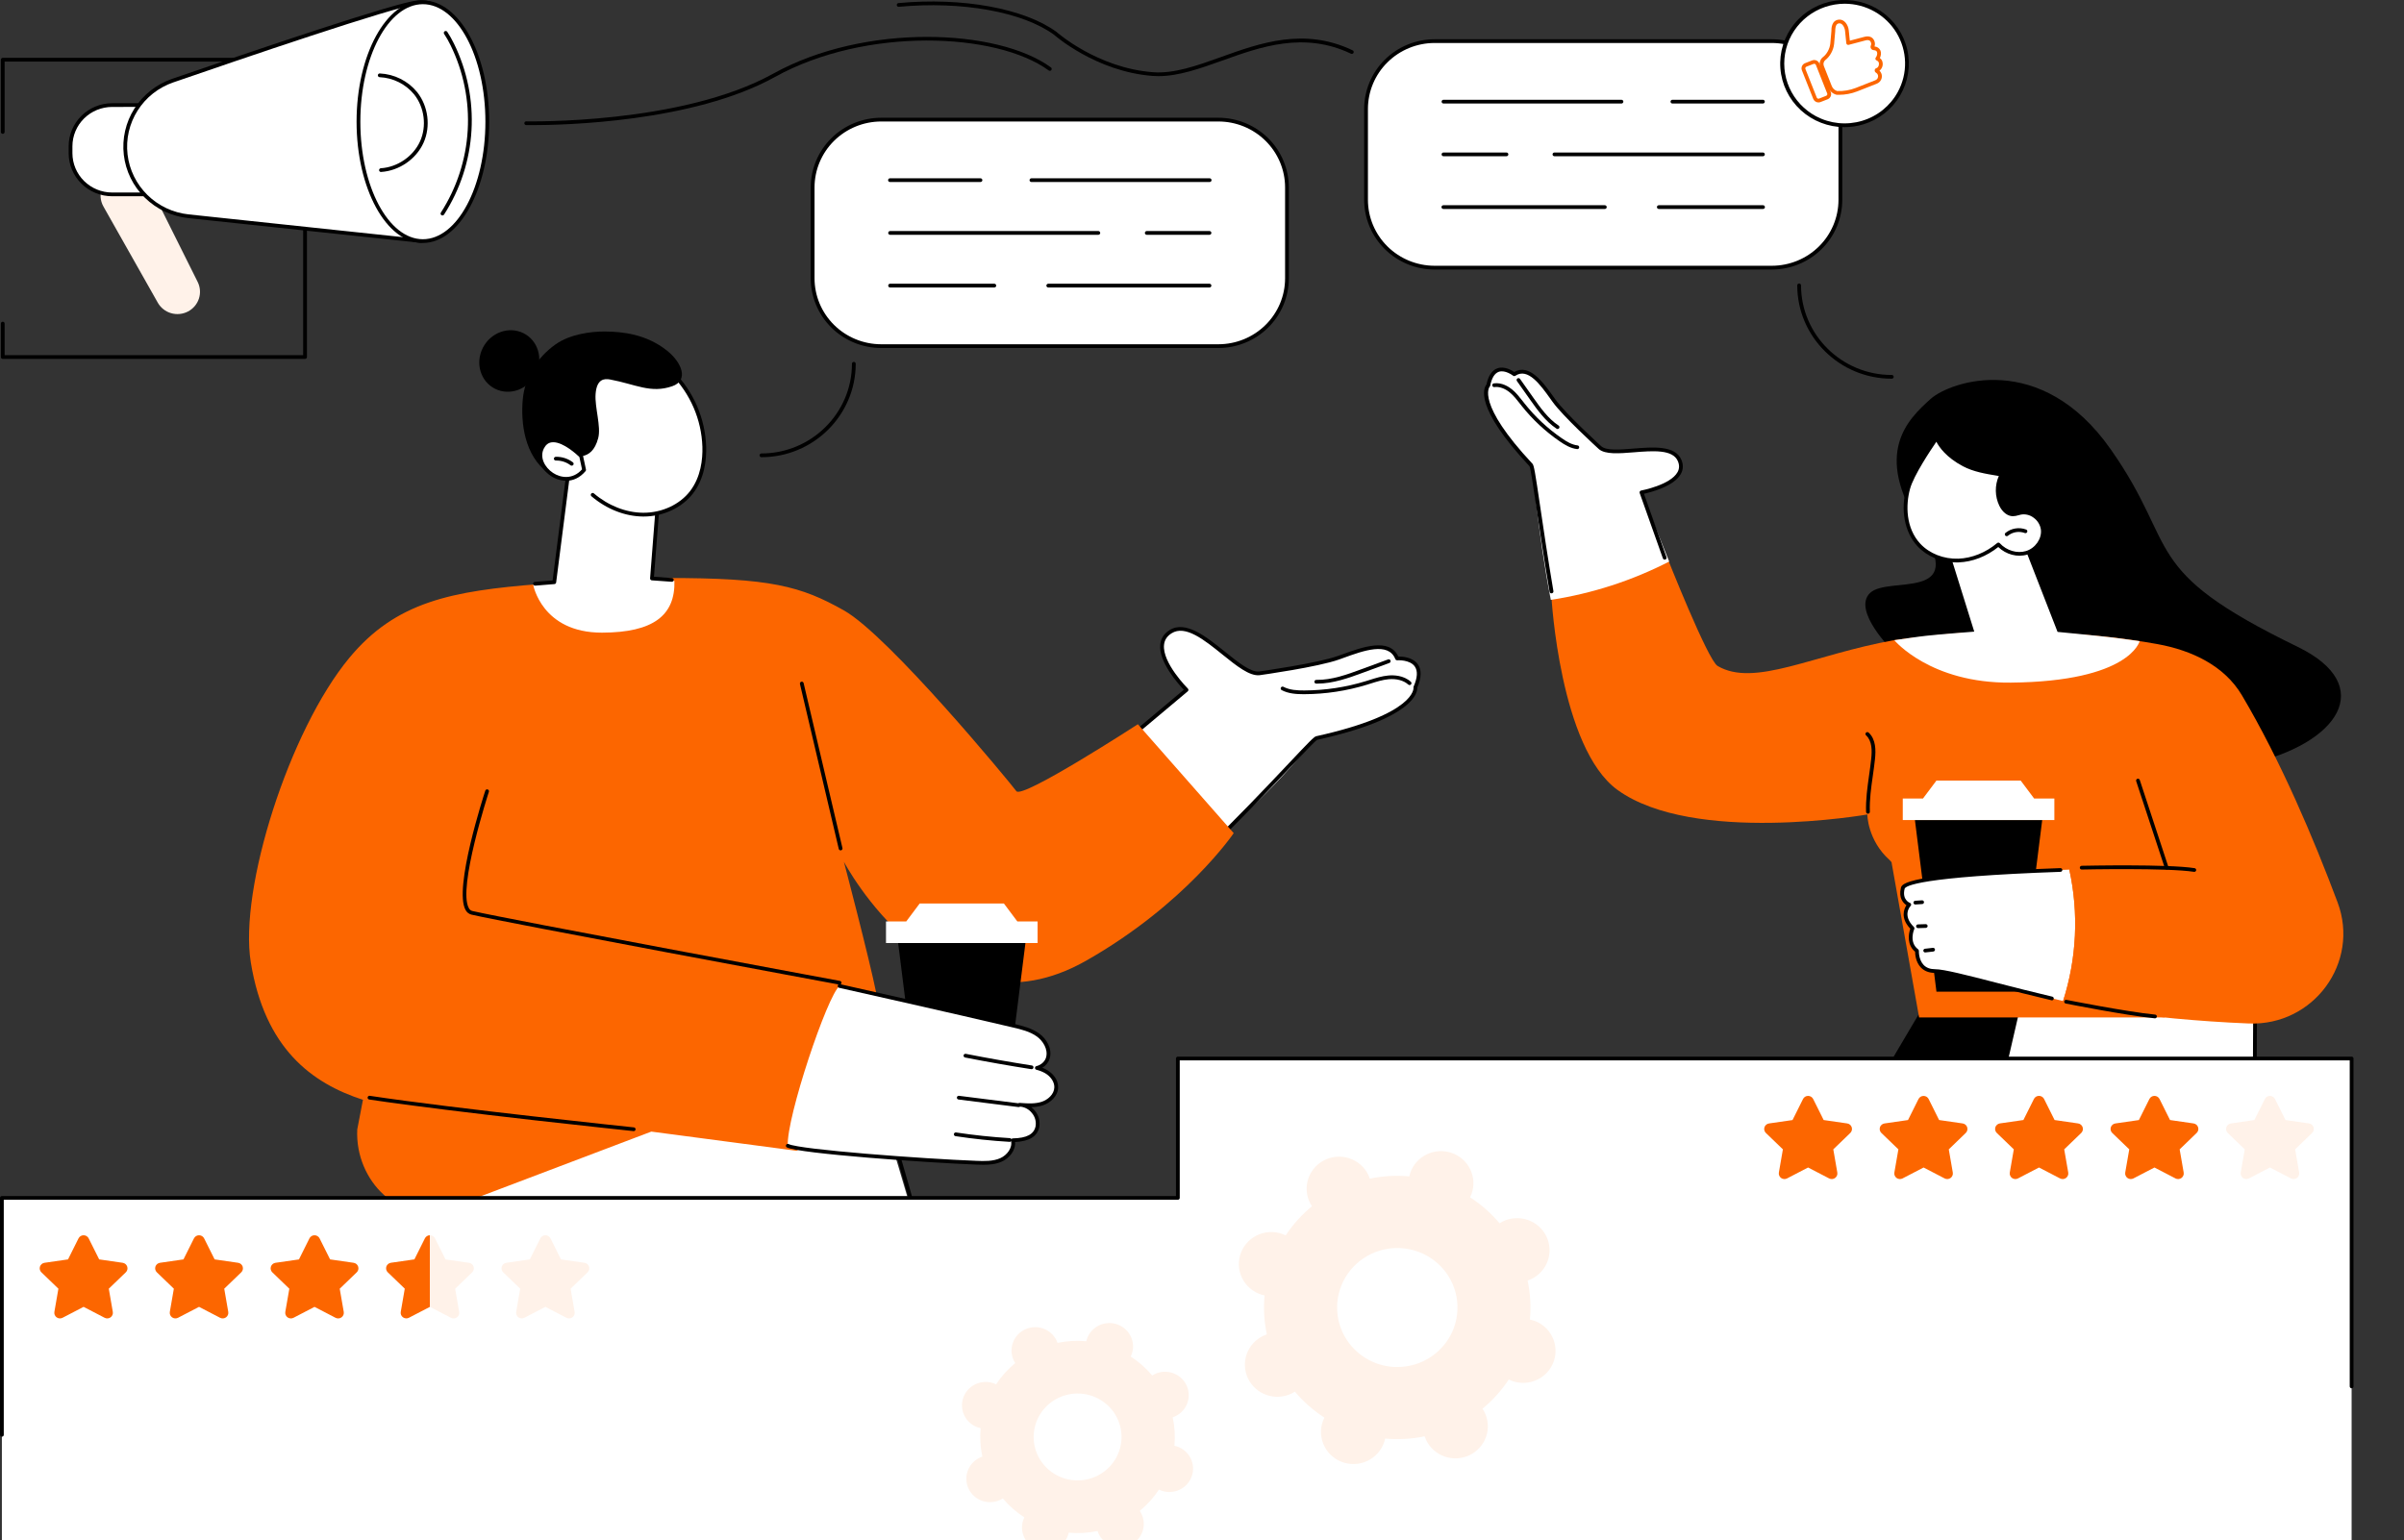 <?xml version="1.0" encoding="UTF-8"?> <svg xmlns="http://www.w3.org/2000/svg" width="181" height="116" viewBox="0 0 181 116" fill="none"><rect x="0" y="0" width="181" height="116" fill="#333333" stroke="none"/><g clip-path="url(#clip0_115_8031)"><path d="M142.51 49.021C142.51 49.021 139.425 45.992 140.795 44.663C142.165 43.333 148.228 45.379 144.612 39.747C140.997 34.115 143.632 31.592 145.368 30.038C146.824 28.734 153.658 26.335 158.923 33.845C164.188 41.354 160.949 42.865 172.988 48.713C185.026 54.56 161.297 66.299 142.51 49.021Z" fill="black"></path><path d="M180.923 147.651C175.372 144.14 153.467 127.957 148.608 122.381L163.267 82.025L158.49 67.835L150.507 66.814C150.507 66.814 126.797 103.704 126.078 117.118C125.358 130.531 133.63 143.28 163.428 161.397" fill="white"></path><path d="M133.198 137.582C127.853 130.9 125.545 124.396 125.936 117.111C126.309 110.153 132.94 96.826 138.438 86.869C144.389 76.09 150.328 66.831 150.388 66.739C150.402 66.716 150.423 66.698 150.447 66.687C150.472 66.675 150.499 66.671 150.526 66.675L158.509 67.696C158.536 67.7 158.561 67.71 158.582 67.727C158.602 67.744 158.618 67.766 158.626 67.791L163.403 81.982C163.413 82.012 163.413 82.044 163.403 82.074L148.771 122.355C153.826 128.09 175.738 144.209 181.002 147.532" fill="black"></path><path d="M180.846 147.769C175.557 144.427 153.467 128.171 148.5 122.473C148.483 122.454 148.472 122.431 148.468 122.407C148.463 122.383 148.465 122.357 148.474 122.334L163.116 82.024L158.383 67.964L150.579 66.965C149.375 68.849 126.913 104.191 126.219 117.126C125.427 131.904 136.229 144.696 163.503 161.278" fill="black"></path><path d="M149.153 165.776L152.826 87.59L150.508 82.787L154.092 67.248H169.834L169.313 170.345" fill="white"></path><path d="M169.17 170.347L169.69 67.389H154.092C154.055 67.389 154.018 67.374 153.992 67.347C153.965 67.321 153.95 67.285 153.95 67.248C153.95 67.211 153.965 67.175 153.992 67.149C154.018 67.123 154.055 67.108 154.092 67.108H169.834C169.853 67.108 169.872 67.111 169.889 67.118C169.906 67.126 169.922 67.136 169.935 67.149C169.962 67.176 169.976 67.212 169.976 67.249L169.456 170.346" fill="black"></path><path d="M149.015 165.706L152.6 89.308C152.652 88.2 152.426 87.097 151.944 86.095L150.377 82.849C150.361 82.815 150.359 82.776 150.372 82.741C150.384 82.705 150.411 82.677 150.445 82.66C150.479 82.644 150.519 82.642 150.554 82.655C150.59 82.668 150.619 82.694 150.635 82.727L152.201 85.974C152.704 87.017 152.939 88.167 152.886 89.322L149.296 165.786" fill="black"></path><path d="M149.173 47.694C150.766 47.822 163.404 49.904 167.69 54.465C173.961 61.14 162.977 76.63 162.977 76.63H144.492L142.415 64.935C142.372 64.882 142.327 64.831 142.278 64.783C140.594 63.272 140.594 61.342 140.594 61.342C140.594 61.342 127.508 63.632 121.787 59.495C117.436 56.349 116.809 44.94 116.809 44.94L125.509 41.947C125.509 41.947 128.579 49.718 129.317 50.154C132.098 51.796 136.52 49.297 142.626 48.21C143.445 48.092 144.191 48.013 144.942 47.939C146.297 47.807 147.68 47.576 149.173 47.694Z" fill="#FC6600"></path><path d="M140.641 61.284C140.604 61.284 140.569 61.27 140.542 61.244C140.516 61.219 140.5 61.184 140.499 61.148C140.468 60.222 140.599 59.288 140.726 58.384C140.784 57.98 140.843 57.562 140.885 57.152C140.95 56.55 140.962 55.805 140.498 55.382C140.484 55.37 140.473 55.354 140.465 55.337C140.457 55.321 140.453 55.303 140.452 55.284C140.452 55.266 140.455 55.247 140.461 55.23C140.467 55.212 140.477 55.197 140.49 55.183C140.503 55.169 140.518 55.158 140.535 55.151C140.552 55.143 140.57 55.139 140.589 55.138C140.608 55.137 140.627 55.14 140.644 55.146C140.662 55.153 140.678 55.163 140.691 55.175C141.248 55.686 141.239 56.516 141.169 57.18C141.125 57.595 141.065 58.016 141.008 58.423C140.879 59.316 140.75 60.237 140.783 61.138C140.784 61.157 140.781 61.175 140.774 61.193C140.768 61.21 140.758 61.226 140.745 61.239C140.732 61.253 140.717 61.264 140.7 61.271C140.683 61.279 140.664 61.283 140.646 61.284H140.641Z" fill="black"></path><path d="M153.76 61.763H144.177L145.798 74.688H152.14L153.76 61.763Z" fill="black"></path><path d="M153.152 60.139L152.139 58.787H145.797L144.784 60.139H143.262V61.763H154.675V60.139H153.152Z" fill="white"></path><path d="M169.736 66.529C169.713 66.529 169.691 66.524 169.671 66.514C168.71 66.025 167.674 65.694 166.604 65.536C166.567 65.53 166.534 65.51 166.511 65.48C166.489 65.45 166.479 65.413 166.485 65.376C166.491 65.339 166.511 65.306 166.541 65.284C166.572 65.261 166.61 65.252 166.647 65.258C167.747 65.42 168.812 65.76 169.801 66.264C169.829 66.278 169.852 66.302 169.865 66.33C169.879 66.359 169.882 66.391 169.874 66.422C169.867 66.452 169.849 66.48 169.824 66.499C169.799 66.519 169.768 66.529 169.736 66.529H169.736Z" fill="black"></path><path d="M155.804 65.497C150.226 65.679 143.468 66.072 143.262 66.902C143.024 67.865 143.75 68.128 143.75 68.128C143.75 68.128 142.976 68.9 143.995 69.912C143.995 69.912 143.52 71.003 144.333 71.606C144.333 71.606 144.255 73.127 145.684 73.131C146.787 73.131 150.946 74.4 155.333 75.389C156.36 72.189 156.523 68.778 155.804 65.497Z" fill="white"></path><path d="M154.488 75.338C154.477 75.338 154.466 75.337 154.455 75.334C152.938 74.979 151.469 74.601 150.173 74.268C148.015 73.713 146.312 73.275 145.682 73.274C145.238 73.274 144.883 73.135 144.624 72.866C144.237 72.461 144.191 71.881 144.189 71.677C143.585 71.177 143.672 70.377 143.829 69.947C143.066 69.138 143.352 68.459 143.538 68.174C143.307 68.019 142.932 67.639 143.122 66.87C143.195 66.576 143.389 65.794 155.129 65.382C155.166 65.381 155.202 65.394 155.23 65.42C155.257 65.445 155.274 65.48 155.276 65.517C155.277 65.554 155.263 65.59 155.238 65.618C155.212 65.645 155.177 65.661 155.139 65.662C144.447 66.038 143.451 66.734 143.401 66.939C143.195 67.769 143.775 67.991 143.8 68C143.822 68.008 143.842 68.022 143.858 68.039C143.874 68.057 143.885 68.078 143.89 68.101C143.895 68.124 143.894 68.148 143.888 68.171C143.881 68.193 143.869 68.214 143.852 68.231C143.825 68.258 143.196 68.921 144.097 69.816C144.117 69.836 144.13 69.861 144.136 69.889C144.141 69.916 144.138 69.945 144.127 69.971C144.109 70.012 143.707 70.97 144.419 71.498C144.438 71.512 144.453 71.53 144.462 71.551C144.472 71.572 144.477 71.595 144.475 71.618C144.475 71.624 144.449 72.275 144.834 72.675C145.036 72.886 145.322 72.995 145.684 72.995C146.351 72.995 148.073 73.438 150.246 73.998C151.541 74.331 153.008 74.708 154.523 75.063C154.557 75.072 154.586 75.092 154.605 75.12C154.625 75.148 154.633 75.182 154.629 75.216C154.625 75.25 154.609 75.281 154.583 75.304C154.558 75.327 154.525 75.34 154.49 75.341L154.488 75.338Z" fill="black"></path><path d="M176 67.961C174.219 63.208 171.74 57.332 168.797 52.365C167.473 50.131 165.016 48.978 162.441 48.511C160.073 48.081 156.912 47.693 153.985 47.694C148.977 47.694 163.127 65.346 163.127 65.346C163.127 65.346 159.761 65.369 155.8 65.499C156.52 68.781 156.357 72.193 155.329 75.394C156.62 75.685 157.93 75.952 159.189 76.155C161.556 76.538 165.552 76.934 169.323 77.083C174.201 77.271 177.696 72.487 176 67.961Z" fill="#FC6600"></path><path d="M144.204 68.123C144.168 68.122 144.133 68.107 144.107 68.082C144.082 68.056 144.067 68.022 144.066 67.986C144.064 67.95 144.077 67.915 144.101 67.888C144.125 67.861 144.159 67.844 144.195 67.841L144.706 67.808C144.725 67.806 144.744 67.809 144.762 67.814C144.78 67.82 144.796 67.83 144.811 67.842C144.825 67.854 144.836 67.869 144.845 67.885C144.853 67.902 144.858 67.92 144.859 67.939C144.861 67.957 144.858 67.976 144.852 67.993C144.846 68.011 144.836 68.027 144.824 68.041C144.811 68.055 144.796 68.067 144.779 68.075C144.762 68.083 144.744 68.087 144.725 68.088L144.214 68.122L144.204 68.123Z" fill="black"></path><path d="M144.41 69.902C144.391 69.902 144.373 69.899 144.355 69.892C144.338 69.885 144.322 69.875 144.309 69.862C144.282 69.836 144.266 69.801 144.266 69.764C144.265 69.726 144.279 69.69 144.306 69.664C144.332 69.637 144.368 69.622 144.405 69.621L144.986 69.602C145.024 69.601 145.06 69.615 145.087 69.641C145.115 69.666 145.131 69.701 145.133 69.738C145.134 69.775 145.12 69.811 145.095 69.838C145.069 69.865 145.034 69.881 144.996 69.883L144.415 69.902H144.41Z" fill="black"></path><path d="M144.955 71.735C144.918 71.735 144.882 71.722 144.855 71.697C144.828 71.673 144.812 71.638 144.81 71.602C144.808 71.566 144.82 71.53 144.844 71.503C144.868 71.475 144.902 71.458 144.938 71.454L145.519 71.387C145.539 71.383 145.558 71.384 145.577 71.388C145.596 71.392 145.614 71.4 145.63 71.412C145.646 71.423 145.659 71.438 145.669 71.454C145.678 71.471 145.685 71.49 145.687 71.509C145.689 71.528 145.688 71.547 145.682 71.566C145.676 71.584 145.667 71.602 145.654 71.616C145.642 71.631 145.626 71.643 145.609 71.652C145.591 71.66 145.572 71.665 145.553 71.666L144.972 71.73L144.955 71.735Z" fill="black"></path><path d="M165.208 65.662H165.185C163.228 65.352 156.802 65.487 156.737 65.489C156.718 65.49 156.7 65.487 156.682 65.48C156.664 65.473 156.648 65.463 156.635 65.451C156.621 65.438 156.61 65.422 156.603 65.405C156.596 65.388 156.592 65.37 156.592 65.351C156.591 65.332 156.595 65.314 156.601 65.297C156.608 65.28 156.618 65.264 156.631 65.251C156.644 65.237 156.659 65.227 156.677 65.219C156.694 65.212 156.712 65.208 156.731 65.207C156.996 65.201 163.25 65.07 165.23 65.385C165.266 65.389 165.299 65.408 165.321 65.436C165.344 65.463 165.355 65.499 165.353 65.535C165.35 65.571 165.333 65.604 165.306 65.628C165.279 65.652 165.244 65.665 165.208 65.664V65.662Z" fill="black"></path><path d="M163.13 65.487C163.1 65.487 163.071 65.477 163.046 65.46C163.022 65.442 163.004 65.418 162.995 65.389L160.835 58.831C160.823 58.795 160.827 58.757 160.844 58.723C160.861 58.69 160.891 58.665 160.926 58.653C160.962 58.642 161.001 58.645 161.035 58.662C161.068 58.679 161.094 58.708 161.106 58.744L163.265 65.306C163.277 65.341 163.274 65.38 163.257 65.413C163.24 65.446 163.21 65.471 163.174 65.483C163.16 65.487 163.145 65.488 163.13 65.487Z" fill="black"></path><path d="M162.257 76.695H162.242C160.068 76.482 155.576 75.589 155.529 75.58C155.492 75.573 155.46 75.551 155.439 75.52C155.418 75.489 155.41 75.451 155.418 75.415C155.425 75.378 155.447 75.346 155.479 75.325C155.51 75.305 155.548 75.297 155.585 75.304C155.631 75.313 160.109 76.204 162.269 76.415C162.304 76.419 162.337 76.437 162.36 76.464C162.383 76.491 162.394 76.526 162.393 76.561C162.391 76.597 162.376 76.63 162.35 76.655C162.325 76.68 162.291 76.694 162.255 76.695L162.257 76.695Z" fill="black"></path><path d="M125.675 42.293L123.583 37.083C123.583 37.083 127.187 36.42 126.458 34.683C125.729 32.947 121.501 34.602 120.471 33.718C120.471 33.718 117.807 31.297 117.005 30.184C116.203 29.072 115.141 27.424 114.002 28.186C114.002 28.186 112.462 26.96 112.049 29.024C112.049 29.024 110.788 30.236 115.27 35.024C115.447 35.216 115.722 39.827 116.762 45.18C119.872 44.704 122.883 43.729 125.675 42.293Z" fill="white"></path><path d="M116.809 44.686C116.776 44.686 116.743 44.674 116.717 44.653C116.692 44.632 116.675 44.602 116.669 44.569C116.239 42.039 115.907 39.791 115.665 38.15C115.43 36.55 115.243 35.283 115.159 35.115C110.978 30.643 111.703 29.222 111.918 28.96C112.058 28.296 112.332 27.886 112.733 27.742C113.25 27.556 113.802 27.877 114.008 28.017C115.155 27.354 116.197 28.812 116.963 29.884L117.121 30.104C117.906 31.189 120.542 33.592 120.567 33.615C120.954 33.947 121.938 33.87 122.979 33.785C124.456 33.667 126.13 33.53 126.593 34.629C126.75 35.002 126.737 35.359 126.555 35.69C126.044 36.623 124.318 37.068 123.775 37.188L125.472 41.964C125.484 41.999 125.482 42.037 125.466 42.071C125.449 42.105 125.42 42.13 125.384 42.143C125.349 42.155 125.31 42.153 125.276 42.137C125.242 42.121 125.216 42.092 125.203 42.057L123.453 37.13C123.446 37.111 123.444 37.09 123.446 37.07C123.448 37.05 123.454 37.031 123.464 37.013C123.474 36.995 123.488 36.98 123.505 36.969C123.522 36.957 123.541 36.949 123.561 36.945C123.583 36.941 125.774 36.526 126.306 35.556C126.446 35.301 126.454 35.031 126.331 34.737C125.95 33.83 124.453 33.95 123.005 34.066C121.903 34.154 120.863 34.237 120.381 33.825C120.269 33.723 117.695 31.377 116.896 30.266L116.737 30.044C115.98 28.985 115.038 27.667 114.09 28.302C114.065 28.319 114.035 28.328 114.005 28.326C113.975 28.325 113.945 28.314 113.922 28.295C113.915 28.291 113.323 27.83 112.839 28.005C112.529 28.116 112.314 28.469 112.198 29.051C112.192 29.079 112.178 29.105 112.157 29.125C112.149 29.134 111.103 30.355 115.384 34.93C115.497 35.05 115.587 35.599 115.957 38.108C116.198 39.748 116.53 41.995 116.959 44.521C116.965 44.558 116.956 44.595 116.934 44.626C116.912 44.656 116.879 44.677 116.842 44.683L116.809 44.686Z" fill="black"></path><path d="M118.756 33.822H118.739C118.254 33.767 117.825 33.51 117.434 33.241C116.351 32.497 115.386 31.597 114.571 30.572C114.522 30.511 114.475 30.45 114.427 30.388C114.198 30.095 113.961 29.792 113.676 29.558C113.303 29.249 112.876 29.102 112.507 29.153C112.47 29.155 112.434 29.145 112.406 29.122C112.378 29.099 112.359 29.067 112.354 29.032C112.349 28.996 112.358 28.96 112.379 28.93C112.4 28.901 112.432 28.881 112.467 28.874C113.083 28.789 113.603 29.129 113.858 29.342C114.167 29.598 114.413 29.913 114.652 30.219C114.699 30.279 114.747 30.341 114.795 30.401C115.592 31.404 116.536 32.284 117.596 33.012C117.956 33.261 118.349 33.497 118.772 33.545C118.808 33.548 118.842 33.565 118.866 33.593C118.89 33.62 118.902 33.656 118.9 33.692C118.898 33.729 118.882 33.763 118.855 33.788C118.828 33.812 118.792 33.826 118.756 33.825V33.822Z" fill="black"></path><path d="M117.272 32.309C117.244 32.309 117.217 32.3 117.193 32.285C116.354 31.725 115.747 30.869 115.213 30.115L114.212 28.699C114.191 28.668 114.182 28.63 114.189 28.594C114.195 28.557 114.216 28.524 114.247 28.503C114.278 28.482 114.316 28.473 114.353 28.48C114.391 28.486 114.424 28.507 114.445 28.538L115.446 29.954C115.991 30.725 116.555 31.523 117.352 32.053C117.376 32.07 117.395 32.095 117.405 32.123C117.414 32.151 117.415 32.181 117.406 32.209C117.397 32.238 117.379 32.263 117.355 32.281C117.331 32.298 117.302 32.308 117.272 32.309Z" fill="black"></path><path d="M146.508 40.728L148.644 47.571C148.644 47.571 145.909 47.783 145 47.886C144.405 47.95 142.625 48.216 142.625 48.216C142.625 48.216 145.328 51.472 151.404 51.412C160.376 51.323 161.096 48.288 161.096 48.288C161.096 48.288 159.611 48.079 159.112 48.02C158.066 47.892 154.916 47.591 154.916 47.591L151.921 39.898L146.508 40.728Z" fill="white"></path><path d="M143.676 36.767C143.27 38.224 143.439 39.926 144.472 41.04C145.218 41.845 146.349 42.253 147.452 42.217C148.554 42.181 149.62 41.713 150.463 41.004C150.987 41.578 151.841 41.859 152.587 41.632C153.332 41.404 153.895 40.637 153.805 39.87C153.714 39.104 152.917 38.466 152.151 38.613C151.948 38.652 151.751 38.741 151.546 38.733C151.146 38.725 150.836 38.383 150.66 38.027C150.489 37.668 150.403 37.274 150.411 36.877C150.419 36.48 150.519 36.09 150.704 35.738C149.73 35.575 148.722 35.448 147.851 34.986C146.178 34.099 145.819 32.979 145.819 32.979C145.819 32.979 144.024 35.517 143.676 36.767Z" fill="white"></path><path d="M147.306 42.36C146.173 42.36 145.084 41.909 144.367 41.135C143.392 40.084 143.076 38.395 143.539 36.73C143.889 35.472 145.628 33.007 145.702 32.9C145.717 32.878 145.738 32.861 145.762 32.851C145.786 32.84 145.813 32.837 145.84 32.841C145.866 32.845 145.891 32.856 145.911 32.873C145.931 32.891 145.946 32.913 145.953 32.938C145.957 32.948 146.323 34.018 147.918 34.864C148.679 35.266 149.568 35.411 150.428 35.551L150.727 35.6C150.75 35.604 150.77 35.613 150.789 35.626C150.807 35.64 150.821 35.657 150.831 35.677C150.841 35.697 150.847 35.718 150.847 35.741C150.847 35.763 150.841 35.785 150.831 35.804C150.656 36.137 150.562 36.505 150.554 36.88C150.547 37.255 150.627 37.627 150.789 37.966C150.86 38.111 151.124 38.585 151.55 38.593C151.671 38.59 151.791 38.568 151.905 38.53C151.978 38.51 152.051 38.49 152.125 38.476C152.326 38.443 152.532 38.45 152.731 38.499C152.929 38.547 153.115 38.635 153.277 38.758C153.459 38.885 153.612 39.048 153.727 39.237C153.843 39.426 153.917 39.636 153.947 39.854C154.043 40.673 153.465 41.514 152.63 41.769C151.894 41.993 151.036 41.764 150.452 41.199C149.562 41.91 148.504 42.32 147.458 42.357C147.407 42.359 147.357 42.36 147.306 42.36ZM145.791 33.27C145.36 33.898 144.093 35.797 143.813 36.803C143.469 38.037 143.49 39.773 144.577 40.945C145.269 41.692 146.346 42.115 147.446 42.077C148.469 42.04 149.507 41.623 150.37 40.9C150.398 40.877 150.434 40.865 150.471 40.867C150.508 40.87 150.543 40.886 150.567 40.913C151.077 41.469 151.871 41.706 152.544 41.501C153.24 41.289 153.743 40.566 153.662 39.889C153.636 39.71 153.574 39.537 153.478 39.382C153.383 39.227 153.257 39.092 153.107 38.987C152.976 38.887 152.826 38.815 152.666 38.775C152.506 38.735 152.34 38.728 152.177 38.754C152.112 38.767 152.047 38.786 151.98 38.803C151.838 38.85 151.69 38.874 151.541 38.878C151.145 38.869 150.767 38.575 150.531 38.091C150.364 37.742 150.275 37.361 150.268 36.974C150.262 36.588 150.338 36.204 150.493 35.849L150.381 35.831C149.501 35.685 148.587 35.538 147.784 35.111C146.532 34.45 145.995 33.662 145.791 33.27H145.791Z" fill="black"></path><path d="M151.088 40.382C151.059 40.382 151.03 40.374 151.006 40.357C150.982 40.341 150.964 40.317 150.954 40.29C150.944 40.263 150.943 40.234 150.95 40.206C150.957 40.178 150.973 40.153 150.996 40.135C151.209 39.96 151.466 39.845 151.739 39.801C152.013 39.757 152.293 39.785 152.552 39.883C152.587 39.897 152.615 39.924 152.63 39.958C152.645 39.992 152.645 40.031 152.631 40.066C152.617 40.1 152.59 40.128 152.555 40.143C152.521 40.157 152.482 40.158 152.447 40.144C152.236 40.065 152.008 40.042 151.785 40.078C151.563 40.114 151.354 40.207 151.18 40.349C151.154 40.37 151.122 40.382 151.088 40.382Z" fill="black"></path><path d="M60.914 170.649L47.19 87.585L63.538 74.912C63.538 74.912 77.488 114.864 84.387 163.85" fill="white"></path><path d="M84.242 163.87C78.991 126.576 69.331 92.867 65.425 80.106C65.414 80.07 65.418 80.031 65.436 79.999C65.453 79.966 65.484 79.941 65.52 79.93C65.556 79.92 65.595 79.923 65.628 79.941C65.661 79.958 65.686 79.988 65.697 80.024C69.605 92.785 79.259 126.48 84.515 163.769" fill="black"></path><path d="M55.088 165.445L51.696 109.396L61.927 83.124L63.536 74.912L30.774 88.178C30.774 88.178 29.259 141.828 29.701 170.095" fill="white"></path><path d="M54.946 165.454L50.769 96.412C50.711 95.43 50.978 94.455 51.53 93.637L52.446 92.283C52.467 92.252 52.5 92.231 52.537 92.224C52.574 92.216 52.612 92.224 52.643 92.245C52.675 92.265 52.696 92.297 52.704 92.334C52.711 92.371 52.703 92.409 52.682 92.44L51.766 93.793C51.249 94.561 50.998 95.474 51.052 96.396L55.226 165.379" fill="black"></path><path d="M29.559 170.096C29.122 142.15 30.651 92.006 30.666 91.503C30.669 91.467 30.686 91.434 30.714 91.41C30.741 91.386 30.776 91.374 30.812 91.375C30.849 91.376 30.883 91.391 30.909 91.416C30.935 91.441 30.95 91.475 30.951 91.511C30.935 92.014 29.406 142.152 29.844 170.095" fill="black"></path><path d="M84.219 56.255L89.335 51.96C89.335 51.96 86.178 48.826 88.125 47.581C90.071 46.336 93.159 50.894 94.816 50.712C94.816 50.712 99.186 50.105 100.772 49.538C102.357 48.971 104.576 48.043 105.187 49.588C105.187 49.588 107.592 49.412 106.562 51.766C106.562 51.766 106.984 53.846 99.128 55.586C98.819 55.655 95.578 60.298 90.17 64.095C87.384 61.494 86.014 59.603 84.219 56.255Z" fill="white"></path><path d="M90.233 64.759C90.197 64.759 90.162 64.746 90.136 64.721C87.276 62.052 85.828 59.556 84.094 56.321C84.079 56.293 84.074 56.26 84.08 56.229C84.086 56.197 84.103 56.169 84.127 56.148L89.128 51.95C88.706 51.503 87.217 49.837 87.358 48.531C87.407 48.084 87.638 47.725 88.048 47.463C89.257 46.69 90.838 47.964 92.231 49.087C93.223 49.887 94.167 50.643 94.802 50.573C94.841 50.568 99.171 49.961 100.724 49.406L101.037 49.293C102.551 48.743 104.612 47.994 105.28 49.444C105.566 49.444 106.36 49.486 106.749 50.027C107.045 50.44 107.032 51.032 106.708 51.788C106.728 52.132 106.497 54.096 99.17 55.721C99.013 55.807 98.216 56.651 97.21 57.717C95.597 59.427 93.16 62.011 90.332 64.72C90.306 64.745 90.27 64.759 90.233 64.759ZM84.399 56.289C86.077 59.417 87.497 61.843 90.232 64.424C93.013 61.754 95.41 59.213 97.003 57.525C98.585 55.847 98.939 55.482 99.098 55.449C106.65 53.776 106.426 51.81 106.424 51.791C106.419 51.764 106.422 51.736 106.433 51.71C106.728 51.035 106.755 50.523 106.517 50.19C106.14 49.666 105.208 49.727 105.198 49.728C105.168 49.73 105.138 49.722 105.112 49.706C105.086 49.691 105.067 49.667 105.055 49.639C104.534 48.322 102.649 49.007 101.135 49.556C101.028 49.595 100.923 49.634 100.821 49.67C99.24 50.236 95.016 50.827 94.837 50.852C94.074 50.935 93.091 50.144 92.051 49.305C90.668 48.19 89.239 47.037 88.203 47.7C87.864 47.916 87.68 48.198 87.641 48.561C87.495 49.916 89.417 51.841 89.436 51.86C89.45 51.874 89.461 51.891 89.468 51.909C89.475 51.927 89.478 51.946 89.477 51.965C89.477 51.985 89.472 52.004 89.463 52.021C89.455 52.039 89.443 52.054 89.428 52.067L84.399 56.289Z" fill="black"></path><path d="M98.157 52.283C97.593 52.283 97.005 52.242 96.499 51.976C96.466 51.958 96.441 51.928 96.43 51.893C96.419 51.857 96.423 51.819 96.44 51.786C96.458 51.753 96.488 51.728 96.524 51.717C96.56 51.706 96.599 51.71 96.632 51.727C97.097 51.972 97.665 52.005 98.202 52.002C99.778 51.996 101.344 51.758 102.849 51.296C102.939 51.268 103.03 51.24 103.12 51.211C103.572 51.069 104.038 50.92 104.524 50.876C104.922 50.839 105.674 50.852 106.225 51.35C106.239 51.363 106.25 51.378 106.258 51.395C106.266 51.411 106.27 51.43 106.271 51.448C106.272 51.467 106.269 51.485 106.262 51.503C106.256 51.52 106.246 51.536 106.233 51.55C106.22 51.563 106.205 51.574 106.188 51.582C106.171 51.59 106.153 51.594 106.134 51.595C106.115 51.596 106.096 51.593 106.079 51.586C106.061 51.58 106.045 51.57 106.031 51.558C105.689 51.247 105.148 51.1 104.547 51.156C104.095 51.198 103.643 51.341 103.203 51.479L102.93 51.565C101.397 52.035 99.801 52.277 98.196 52.283H98.157Z" fill="black"></path><path d="M99.169 51.487H99.113C99.094 51.489 99.074 51.486 99.056 51.48C99.037 51.473 99.02 51.463 99.006 51.45C98.992 51.436 98.981 51.42 98.973 51.403C98.965 51.385 98.961 51.366 98.961 51.347C98.961 51.327 98.965 51.308 98.973 51.29C98.981 51.273 98.992 51.257 99.006 51.243C99.02 51.23 99.037 51.22 99.056 51.214C99.074 51.207 99.094 51.205 99.113 51.206C100.294 51.219 101.418 50.803 102.508 50.401L104.51 49.665C104.528 49.659 104.546 49.656 104.565 49.657C104.584 49.657 104.602 49.662 104.619 49.669C104.636 49.677 104.651 49.688 104.664 49.701C104.677 49.715 104.687 49.731 104.693 49.748C104.7 49.765 104.703 49.784 104.702 49.802C104.701 49.821 104.697 49.839 104.689 49.856C104.681 49.873 104.67 49.888 104.657 49.9C104.643 49.913 104.627 49.923 104.61 49.929L102.614 50.666C101.564 51.051 100.379 51.487 99.169 51.487Z" fill="black"></path><path d="M66 74.911C65.419 72.042 63.537 64.904 63.537 64.904C63.537 64.904 70.75 78.608 81.761 72.363C89.263 68.109 92.887 62.748 92.887 62.748L85.671 54.545C85.671 54.545 76.972 60.193 76.525 59.588C76.044 58.939 66.927 47.879 63.537 45.971C60.292 44.145 58.022 43.52 50.161 43.534C49.979 44.108 50.849 44.645 50.463 45.115C49.718 46.022 48.526 46.52 47.386 46.7C46.279 46.874 45.147 46.812 44.065 46.519C43.102 46.253 42.164 45.771 41.452 45.07C41.13 44.753 40.861 44.386 40.657 43.984C34.003 44.508 29.812 45.305 26.299 49.549C21.769 55.015 17.981 66.965 18.883 72.48C19.946 78.982 23.474 81.581 27.327 82.832L26.898 85.066C26.711 88.96 30.138 92.344 33.832 90.993L49.038 85.226L59.959 86.669C61.456 86.122 66 74.911 66 74.911Z" fill="#FC6600"></path><path d="M63.29 64.045C63.258 64.045 63.227 64.034 63.202 64.014C63.177 63.994 63.159 63.967 63.152 63.936L60.229 51.512C60.225 51.494 60.224 51.475 60.227 51.457C60.23 51.439 60.237 51.421 60.247 51.406C60.257 51.39 60.27 51.376 60.285 51.365C60.3 51.355 60.317 51.347 60.336 51.343C60.354 51.339 60.373 51.338 60.391 51.341C60.409 51.344 60.427 51.351 60.443 51.36C60.459 51.37 60.472 51.383 60.483 51.398C60.494 51.413 60.502 51.43 60.506 51.448L63.429 63.872C63.433 63.89 63.434 63.908 63.431 63.927C63.428 63.945 63.421 63.963 63.411 63.978C63.401 63.994 63.389 64.008 63.373 64.018C63.358 64.029 63.341 64.037 63.322 64.041C63.312 64.043 63.301 64.045 63.29 64.045Z" fill="black"></path><path d="M47.715 85.189H47.701C47.566 85.175 34.178 83.772 27.798 82.809C27.78 82.806 27.762 82.8 27.746 82.79C27.73 82.781 27.716 82.768 27.705 82.753C27.683 82.723 27.674 82.686 27.679 82.649C27.685 82.612 27.705 82.579 27.736 82.557C27.766 82.535 27.804 82.526 27.841 82.531C34.214 83.493 47.593 84.894 47.73 84.909C47.766 84.913 47.798 84.931 47.821 84.959C47.844 84.986 47.856 85.021 47.854 85.056C47.852 85.091 47.837 85.125 47.811 85.15C47.785 85.174 47.751 85.189 47.715 85.19V85.189Z" fill="black"></path><path d="M63.212 74.154C63.203 74.155 63.194 74.155 63.186 74.154C62.935 74.108 38.175 69.507 35.494 68.884C35.4 68.861 35.312 68.817 35.236 68.757C35.16 68.697 35.098 68.621 35.054 68.535C34.137 66.928 36.441 59.848 36.539 59.547C36.55 59.512 36.575 59.483 36.609 59.465C36.642 59.449 36.681 59.445 36.717 59.457C36.753 59.468 36.783 59.493 36.8 59.526C36.817 59.56 36.821 59.598 36.809 59.634C36.785 59.706 34.445 66.896 35.3 68.397C35.325 68.449 35.361 68.495 35.406 68.531C35.45 68.568 35.503 68.595 35.559 68.61C38.235 69.232 62.992 73.832 63.239 73.878C63.275 73.883 63.307 73.902 63.329 73.93C63.351 73.959 63.361 73.994 63.358 74.029C63.354 74.065 63.337 74.097 63.311 74.121C63.284 74.145 63.249 74.157 63.213 74.157L63.212 74.154Z" fill="black"></path><path d="M77.206 71.023H67.622L69.243 83.949H75.584L77.206 71.023Z" fill="black"></path><path d="M76.598 69.4L75.586 68.047H69.244L68.231 69.4H66.708V71.023H78.122V69.4H76.598Z" fill="white"></path><path d="M76.259 85.88C77.184 85.862 77.957 85.629 78.11 84.847C78.263 84.065 77.586 83.231 76.781 83.207C77.351 83.253 77.94 83.297 78.481 83.116C79.023 82.936 79.51 82.469 79.526 81.903C79.541 81.407 79.189 80.957 78.752 80.706C78.536 80.585 78.306 80.494 78.066 80.434C78.439 80.345 78.789 80.056 78.895 79.682C79.075 79.043 78.696 78.351 78.156 77.958C77.616 77.565 76.942 77.401 76.289 77.248C71.922 76.215 63.21 74.263 63.21 74.263C62.306 74.933 59.199 84.172 59.312 86.295C60.247 86.748 69.8 87.43 73.529 87.571C74.155 87.595 74.806 87.611 75.375 87.354C75.945 87.098 76.404 86.482 76.259 85.88Z" fill="white"></path><path d="M74.044 87.725C73.864 87.725 73.689 87.719 73.527 87.713C69.769 87.569 60.219 86.89 59.253 86.421C59.218 86.405 59.192 86.375 59.18 86.34C59.167 86.304 59.17 86.265 59.186 86.231C59.203 86.198 59.232 86.172 59.268 86.159C59.304 86.147 59.344 86.149 59.378 86.166C60.248 86.587 69.409 87.271 73.538 87.429C74.084 87.45 74.765 87.476 75.32 87.224C75.815 87.001 76.251 86.448 76.121 85.91C76.116 85.89 76.116 85.869 76.12 85.848C76.125 85.828 76.134 85.808 76.147 85.791C76.16 85.775 76.176 85.761 76.195 85.752C76.214 85.742 76.235 85.737 76.256 85.737C77.307 85.717 77.852 85.425 77.971 84.819C78 84.644 77.99 84.465 77.942 84.294C77.894 84.123 77.81 83.964 77.694 83.829C77.497 83.574 77.208 83.404 76.888 83.354L76.77 83.345C76.751 83.345 76.733 83.34 76.716 83.332C76.699 83.325 76.684 83.314 76.671 83.3C76.646 83.273 76.632 83.236 76.634 83.199C76.635 83.162 76.652 83.127 76.68 83.102C76.707 83.076 76.744 83.063 76.782 83.064H76.786C76.829 83.066 76.872 83.069 76.915 83.075C77.409 83.113 77.952 83.138 78.434 82.98C78.88 82.832 79.368 82.429 79.382 81.895C79.394 81.497 79.118 81.076 78.681 80.823C78.477 80.709 78.258 80.623 78.03 80.567C78 80.559 77.973 80.541 77.954 80.516C77.935 80.491 77.925 80.46 77.925 80.429C77.925 80.398 77.936 80.368 77.956 80.343C77.976 80.319 78.003 80.302 78.034 80.295C78.381 80.212 78.672 79.95 78.759 79.641C78.931 79.029 78.524 78.397 78.073 78.068C77.547 77.685 76.862 77.523 76.258 77.382C71.941 76.36 63.266 74.416 63.18 74.397C63.162 74.392 63.145 74.385 63.129 74.374C63.114 74.363 63.101 74.35 63.091 74.334C63.081 74.318 63.075 74.301 63.072 74.282C63.069 74.264 63.069 74.246 63.073 74.228C63.078 74.209 63.085 74.192 63.096 74.177C63.107 74.162 63.121 74.15 63.137 74.14C63.153 74.13 63.17 74.123 63.189 74.12C63.207 74.117 63.226 74.118 63.245 74.122C63.332 74.141 72.007 76.087 76.325 77.108C76.956 77.257 77.671 77.427 78.244 77.841C78.789 78.239 79.244 78.972 79.035 79.717C78.944 80.011 78.745 80.26 78.476 80.415C78.597 80.462 78.714 80.517 78.827 80.582C79.245 80.824 79.686 81.299 79.669 81.905C79.65 82.571 79.064 83.067 78.526 83.246C78.241 83.336 77.943 83.383 77.644 83.384C77.744 83.463 77.835 83.553 77.915 83.652C78.057 83.819 78.16 84.015 78.218 84.225C78.275 84.436 78.286 84.656 78.249 84.871C78.109 85.585 77.512 85.956 76.424 86.012C76.48 86.65 75.982 87.234 75.438 87.48C74.994 87.683 74.5 87.725 74.044 87.725Z" fill="black"></path><path d="M77.668 80.524C77.66 80.524 77.653 80.524 77.645 80.524C75.984 80.264 74.305 79.968 72.655 79.645C72.619 79.636 72.589 79.614 72.569 79.583C72.549 79.553 72.543 79.516 72.55 79.48C72.557 79.445 72.577 79.413 72.607 79.393C72.637 79.372 72.674 79.363 72.71 79.368C74.356 79.691 76.031 79.987 77.69 80.246C77.726 80.251 77.758 80.269 77.781 80.297C77.804 80.325 77.815 80.36 77.812 80.396C77.81 80.432 77.793 80.465 77.766 80.489C77.739 80.513 77.704 80.526 77.668 80.526V80.524Z" fill="black"></path><path d="M76.69 83.377H76.672L72.168 82.81C72.131 82.805 72.097 82.786 72.074 82.757C72.051 82.727 72.04 82.69 72.045 82.653C72.05 82.616 72.069 82.582 72.099 82.559C72.129 82.536 72.166 82.526 72.204 82.531L76.707 83.098C76.744 83.102 76.778 83.119 76.802 83.147C76.827 83.174 76.839 83.21 76.837 83.247C76.834 83.283 76.818 83.317 76.79 83.342C76.763 83.367 76.727 83.38 76.69 83.379V83.377Z" fill="black"></path><path d="M76.022 85.998H76.013C74.657 85.918 73.283 85.774 71.938 85.569C71.919 85.566 71.902 85.56 71.886 85.55C71.87 85.54 71.856 85.528 71.845 85.513C71.823 85.483 71.813 85.445 71.819 85.409C71.825 85.372 71.845 85.339 71.875 85.317C71.906 85.295 71.944 85.285 71.981 85.291C73.318 85.494 74.68 85.638 76.03 85.718C76.068 85.719 76.104 85.734 76.129 85.762C76.155 85.789 76.169 85.825 76.168 85.862C76.167 85.899 76.151 85.935 76.124 85.96C76.096 85.986 76.059 85.999 76.022 85.998Z" fill="black"></path><path d="M50.778 43.75L49.089 43.568L49.534 37.863C49.534 37.863 48.131 30.911 42.725 36.103L41.734 43.847L40.145 44.045C40.145 44.045 40.79 47.657 45.327 47.648C49.181 47.639 50.846 46.353 50.778 43.75Z" fill="white"></path><path d="M40.284 44.106C40.265 44.107 40.246 44.104 40.229 44.097C40.211 44.091 40.195 44.081 40.182 44.069C40.154 44.044 40.137 44.008 40.136 43.971C40.134 43.934 40.148 43.898 40.173 43.87C40.199 43.843 40.234 43.826 40.272 43.825L41.606 43.716L42.582 36.085C42.586 36.053 42.6 36.024 42.624 36.002C44.305 34.387 45.786 33.763 47.034 34.146C49.029 34.76 49.647 37.711 49.672 37.836C49.674 37.848 49.674 37.861 49.672 37.874L49.238 43.437L50.593 43.535C50.612 43.536 50.63 43.541 50.647 43.549C50.664 43.557 50.678 43.569 50.691 43.583C50.703 43.597 50.712 43.613 50.718 43.63C50.724 43.648 50.726 43.666 50.725 43.685C50.724 43.703 50.718 43.721 50.71 43.738C50.702 43.754 50.69 43.769 50.676 43.781C50.662 43.793 50.645 43.802 50.628 43.808C50.61 43.814 50.591 43.816 50.573 43.815L49.075 43.708C49.038 43.704 49.003 43.686 48.979 43.658C48.955 43.63 48.943 43.594 48.946 43.557L49.389 37.875C49.335 37.627 48.707 34.957 46.948 34.417C45.819 34.07 44.443 34.66 42.857 36.172L41.873 43.868C41.869 43.9 41.854 43.929 41.831 43.952C41.807 43.974 41.777 43.987 41.744 43.99L40.296 44.108L40.284 44.106Z" fill="black"></path><path d="M44.093 36.334C44.251 36.641 44.426 36.94 44.616 37.228C45.673 38.126 47.028 38.712 48.424 38.724C49.821 38.736 51.234 38.133 52.075 37.034C52.811 36.072 53.065 34.818 53.029 33.612C52.957 31.52 52.095 29.53 50.612 28.036C50.612 28.036 45.376 26.339 44.593 26.997C41.163 29.883 43.767 34.417 43.767 34.417L44.093 36.334Z" fill="white"></path><path d="M48.462 38.902H48.42C47.056 38.89 45.672 38.347 44.524 37.37C44.498 37.345 44.482 37.311 44.481 37.275C44.479 37.239 44.491 37.204 44.515 37.177C44.538 37.15 44.572 37.132 44.608 37.128C44.644 37.124 44.68 37.134 44.709 37.156C45.806 38.088 47.126 38.607 48.422 38.618C49.825 38.628 51.178 38.004 51.959 36.984C52.773 35.919 52.912 34.584 52.884 33.651C52.816 31.595 51.97 29.638 50.513 28.169C50.5 28.156 50.49 28.14 50.483 28.123C50.476 28.106 50.472 28.088 50.472 28.069C50.472 28.051 50.476 28.032 50.483 28.015C50.49 27.998 50.501 27.983 50.514 27.97C50.528 27.957 50.543 27.947 50.56 27.94C50.578 27.933 50.596 27.929 50.615 27.929C50.634 27.929 50.652 27.933 50.669 27.94C50.687 27.947 50.702 27.958 50.715 27.971C52.222 29.491 53.097 31.515 53.168 33.643C53.197 34.621 53.049 36.024 52.184 37.154C51.359 38.239 49.935 38.902 48.462 38.902Z" fill="black"></path><path d="M39.357 30.114C39.501 28.417 40.443 26.909 41.847 25.924C42.909 25.179 44.451 24.963 45.526 24.967C46.903 24.974 48.675 25.177 50.224 26.41C51.311 27.274 51.902 28.648 50.607 29.091C48.983 29.648 47.871 28.945 45.929 28.58C45.497 28.5 44.927 28.537 44.843 29.675C44.769 30.671 45.27 32.128 45.04 32.994C44.787 33.952 44.322 34.245 43.884 34.342C42.643 33.744 41.392 33.802 41.291 35.639C39.461 34.309 39.212 31.811 39.357 30.114Z" fill="black"></path><path d="M40.331 28.188C40.925 27.033 40.517 25.65 39.42 25.097C38.323 24.545 36.952 25.033 36.358 26.187C35.764 27.342 36.172 28.725 37.269 29.278C38.365 29.83 39.736 29.342 40.331 28.188Z" fill="black"></path><path d="M43.753 34.344C43.753 34.344 41.623 32.209 40.836 33.683C40.05 35.157 42.528 37.118 43.977 35.386L43.753 34.344Z" fill="white"></path><path d="M42.631 36.209C42.22 36.202 41.819 36.077 41.479 35.849C40.76 35.374 40.265 34.455 40.713 33.619C40.893 33.282 41.154 33.086 41.487 33.037C42.49 32.892 43.801 34.193 43.856 34.25C43.875 34.269 43.888 34.293 43.894 34.319L44.118 35.36C44.123 35.381 44.122 35.402 44.117 35.423C44.112 35.444 44.102 35.463 44.089 35.479C43.641 36.01 43.125 36.209 42.631 36.209ZM41.655 33.306C41.612 33.306 41.569 33.309 41.526 33.315C41.285 33.35 41.1 33.493 40.962 33.751C40.594 34.44 41.022 35.209 41.635 35.615C42.207 35.993 43.116 36.143 43.823 35.349L43.622 34.417C43.442 34.242 42.431 33.306 41.655 33.306Z" fill="black"></path><path d="M43.045 35.072C43.014 35.072 42.983 35.062 42.958 35.043C42.641 34.803 42.25 34.677 41.851 34.685H41.847C41.809 34.686 41.773 34.671 41.746 34.645C41.719 34.619 41.704 34.584 41.703 34.547C41.703 34.509 41.717 34.473 41.744 34.447C41.77 34.42 41.806 34.405 41.843 34.404C42.309 34.392 42.765 34.539 43.135 34.82C43.149 34.831 43.162 34.846 43.171 34.861C43.18 34.877 43.186 34.895 43.188 34.913C43.191 34.932 43.19 34.95 43.184 34.968C43.18 34.986 43.171 35.003 43.16 35.017C43.146 35.035 43.129 35.049 43.109 35.058C43.089 35.068 43.068 35.073 43.045 35.072Z" fill="black"></path><path d="M66.343 26.069L91.733 26.069C94.583 26.069 96.894 23.783 96.894 20.963V14.114C96.894 11.294 94.583 9.009 91.733 9.009L66.343 9.009C63.492 9.009 61.181 11.294 61.181 14.114V20.963C61.181 23.783 63.492 26.069 66.343 26.069Z" fill="white"></path><path d="M91.733 26.21H66.344C64.938 26.208 63.59 25.655 62.595 24.671C61.601 23.688 61.042 22.354 61.04 20.963V14.114C61.042 12.724 61.601 11.39 62.595 10.407C63.59 9.423 64.938 8.87 66.344 8.868H91.733C93.139 8.87 94.488 9.423 95.482 10.407C96.476 11.39 97.036 12.724 97.037 14.114V20.963C97.036 22.354 96.476 23.688 95.482 24.671C94.488 25.655 93.139 26.208 91.733 26.21ZM66.344 9.15C65.014 9.152 63.739 9.676 62.798 10.607C61.858 11.537 61.329 12.799 61.327 14.114V20.963C61.329 22.28 61.858 23.542 62.799 24.472C63.74 25.403 65.016 25.927 66.347 25.928H91.736C93.067 25.927 94.343 25.403 95.284 24.472C96.225 23.542 96.755 22.28 96.756 20.963V14.114C96.755 12.798 96.225 11.536 95.284 10.606C94.343 9.675 93.067 9.151 91.736 9.15H66.344Z" fill="black"></path><path d="M57.32 34.434C57.283 34.431 57.25 34.416 57.225 34.389C57.2 34.363 57.187 34.329 57.187 34.293C57.187 34.257 57.2 34.223 57.225 34.197C57.25 34.171 57.283 34.155 57.32 34.152C61.082 34.152 64.144 31.121 64.144 27.395C64.144 27.358 64.159 27.322 64.185 27.296C64.212 27.27 64.248 27.255 64.286 27.255C64.323 27.255 64.359 27.27 64.386 27.296C64.413 27.322 64.428 27.358 64.428 27.395C64.425 31.276 61.239 34.434 57.32 34.434Z" fill="black"></path><path d="M74.852 21.651H67.007C66.971 21.649 66.937 21.633 66.912 21.607C66.888 21.581 66.874 21.546 66.874 21.51C66.874 21.474 66.888 21.44 66.912 21.414C66.937 21.388 66.971 21.372 67.007 21.369H74.855C74.874 21.368 74.894 21.371 74.912 21.377C74.931 21.384 74.948 21.394 74.962 21.407C74.976 21.42 74.988 21.436 74.995 21.454C75.003 21.472 75.007 21.491 75.007 21.51C75.007 21.53 75.003 21.549 74.995 21.567C74.988 21.584 74.976 21.6 74.962 21.613C74.948 21.627 74.931 21.637 74.912 21.643C74.894 21.65 74.874 21.652 74.855 21.651H74.852Z" fill="black"></path><path d="M91.072 21.651H78.916C78.88 21.649 78.846 21.633 78.822 21.607C78.797 21.581 78.783 21.546 78.783 21.51C78.783 21.474 78.797 21.44 78.822 21.414C78.846 21.388 78.88 21.372 78.916 21.369H91.072C91.108 21.372 91.142 21.388 91.167 21.414C91.192 21.44 91.205 21.474 91.205 21.51C91.205 21.546 91.192 21.581 91.167 21.607C91.142 21.633 91.108 21.649 91.072 21.651Z" fill="black"></path><path d="M82.7 17.683H67.007C66.971 17.68 66.937 17.665 66.912 17.639C66.888 17.612 66.874 17.578 66.874 17.542C66.874 17.506 66.888 17.472 66.912 17.446C66.937 17.42 66.971 17.404 67.007 17.401H82.704C82.74 17.404 82.773 17.42 82.798 17.446C82.823 17.472 82.837 17.506 82.837 17.542C82.837 17.578 82.823 17.612 82.798 17.639C82.773 17.665 82.74 17.68 82.704 17.683H82.7Z" fill="black"></path><path d="M91.072 17.683H86.332C86.296 17.68 86.262 17.665 86.238 17.639C86.213 17.612 86.199 17.578 86.199 17.542C86.199 17.506 86.213 17.472 86.238 17.446C86.262 17.42 86.296 17.404 86.332 17.401H91.072C91.108 17.404 91.142 17.42 91.167 17.446C91.192 17.472 91.205 17.506 91.205 17.542C91.205 17.578 91.192 17.612 91.167 17.639C91.142 17.665 91.108 17.68 91.072 17.683Z" fill="black"></path><path d="M73.818 13.708H67.007C66.97 13.708 66.933 13.694 66.907 13.667C66.88 13.641 66.865 13.605 66.865 13.568C66.865 13.531 66.88 13.495 66.907 13.469C66.933 13.442 66.97 13.428 67.007 13.428H73.821C73.859 13.428 73.895 13.442 73.921 13.469C73.948 13.495 73.963 13.531 73.963 13.568C73.963 13.605 73.948 13.641 73.921 13.667C73.895 13.694 73.859 13.708 73.821 13.708H73.818Z" fill="black"></path><path d="M91.072 13.708H77.658C77.62 13.708 77.584 13.694 77.557 13.667C77.531 13.641 77.516 13.605 77.516 13.568C77.516 13.531 77.531 13.495 77.557 13.469C77.584 13.442 77.62 13.428 77.658 13.428H91.076C91.113 13.428 91.149 13.442 91.176 13.469C91.203 13.495 91.218 13.531 91.218 13.568C91.218 13.605 91.203 13.641 91.176 13.667C91.149 13.694 91.113 13.708 91.076 13.708H91.072Z" fill="black"></path><path d="M133.403 3.097H108.014C105.163 3.097 102.852 5.382 102.852 8.202V15.052C102.852 17.871 105.163 20.157 108.014 20.157H133.403C136.254 20.157 138.565 17.871 138.565 15.052V8.202C138.565 5.382 136.254 3.097 133.403 3.097Z" fill="white"></path><path d="M133.402 20.3H108.013C106.607 20.299 105.258 19.745 104.264 18.762C103.27 17.778 102.711 16.445 102.709 15.054V8.202C102.711 6.811 103.27 5.478 104.264 4.494C105.258 3.511 106.607 2.957 108.013 2.956H133.402C134.809 2.957 136.157 3.511 137.151 4.494C138.146 5.478 138.705 6.811 138.707 8.202V15.051C138.706 16.442 138.147 17.777 137.152 18.761C136.158 19.745 134.809 20.299 133.402 20.3ZM108.013 3.237C106.682 3.239 105.406 3.762 104.465 4.693C103.524 5.624 102.995 6.886 102.993 8.202V15.051C102.995 16.367 103.524 17.629 104.465 18.56C105.406 19.491 106.682 20.014 108.013 20.016H133.402C134.733 20.014 136.009 19.491 136.95 18.56C137.891 17.629 138.421 16.367 138.422 15.051V8.202C138.421 6.886 137.891 5.624 136.95 4.693C136.009 3.762 134.733 3.239 133.402 3.237H108.013Z" fill="black"></path><path d="M142.426 28.521C138.506 28.521 135.317 25.364 135.317 21.483C135.32 21.447 135.336 21.413 135.362 21.389C135.389 21.364 135.424 21.351 135.46 21.351C135.496 21.351 135.531 21.364 135.557 21.389C135.584 21.413 135.6 21.447 135.602 21.483C135.602 25.209 138.663 28.24 142.426 28.24C142.445 28.238 142.465 28.241 142.483 28.248C142.501 28.254 142.518 28.264 142.533 28.277C142.547 28.291 142.558 28.307 142.566 28.324C142.574 28.342 142.578 28.361 142.578 28.381C142.578 28.4 142.574 28.419 142.566 28.437C142.558 28.454 142.547 28.47 142.533 28.483C142.518 28.497 142.501 28.507 142.483 28.513C142.465 28.52 142.445 28.523 142.426 28.521Z" fill="black"></path><path d="M132.742 15.738H124.894C124.856 15.738 124.82 15.723 124.794 15.697C124.767 15.67 124.752 15.635 124.752 15.597C124.752 15.56 124.767 15.524 124.794 15.498C124.82 15.472 124.856 15.457 124.894 15.457H132.742C132.78 15.457 132.816 15.472 132.842 15.498C132.869 15.524 132.884 15.56 132.884 15.597C132.884 15.635 132.869 15.67 132.842 15.697C132.816 15.723 132.78 15.738 132.742 15.738Z" fill="black"></path><path d="M120.829 15.738H108.673C108.636 15.738 108.599 15.723 108.573 15.697C108.546 15.67 108.531 15.635 108.531 15.597C108.531 15.56 108.546 15.524 108.573 15.498C108.599 15.472 108.636 15.457 108.673 15.457H120.829C120.867 15.457 120.903 15.472 120.93 15.498C120.956 15.524 120.971 15.56 120.971 15.597C120.971 15.635 120.956 15.67 120.93 15.697C120.903 15.723 120.867 15.738 120.829 15.738Z" fill="black"></path><path d="M132.742 11.767H117.046C117.026 11.768 117.007 11.766 116.988 11.759C116.97 11.753 116.953 11.743 116.939 11.729C116.925 11.716 116.913 11.7 116.905 11.683C116.898 11.665 116.894 11.646 116.894 11.626C116.894 11.607 116.898 11.588 116.905 11.57C116.913 11.553 116.925 11.537 116.939 11.523C116.953 11.51 116.97 11.5 116.988 11.493C117.007 11.487 117.026 11.484 117.046 11.486H132.742C132.778 11.488 132.812 11.504 132.836 11.53C132.861 11.556 132.875 11.591 132.875 11.626C132.875 11.662 132.861 11.697 132.836 11.723C132.812 11.749 132.778 11.765 132.742 11.767Z" fill="black"></path><path d="M113.413 11.767H108.673C108.637 11.765 108.603 11.749 108.578 11.723C108.554 11.697 108.54 11.662 108.54 11.626C108.54 11.591 108.554 11.556 108.578 11.53C108.603 11.504 108.637 11.488 108.673 11.486H113.413C113.432 11.484 113.452 11.487 113.47 11.493C113.489 11.5 113.506 11.51 113.52 11.523C113.534 11.537 113.546 11.553 113.553 11.57C113.561 11.588 113.565 11.607 113.565 11.626C113.565 11.646 113.561 11.665 113.553 11.683C113.546 11.7 113.534 11.716 113.52 11.729C113.506 11.743 113.489 11.753 113.47 11.759C113.452 11.766 113.432 11.768 113.413 11.767Z" fill="black"></path><path d="M132.741 7.796H125.928C125.908 7.797 125.889 7.794 125.87 7.788C125.852 7.781 125.835 7.771 125.821 7.758C125.806 7.745 125.795 7.729 125.787 7.711C125.779 7.694 125.775 7.674 125.775 7.655C125.775 7.636 125.779 7.617 125.787 7.599C125.795 7.581 125.806 7.565 125.821 7.552C125.835 7.539 125.852 7.529 125.87 7.522C125.889 7.516 125.908 7.513 125.928 7.514H132.741C132.777 7.517 132.811 7.533 132.835 7.559C132.86 7.585 132.874 7.619 132.874 7.655C132.874 7.691 132.86 7.725 132.835 7.751C132.811 7.778 132.777 7.793 132.741 7.796Z" fill="black"></path><path d="M122.091 7.796H108.673C108.637 7.793 108.603 7.778 108.578 7.751C108.554 7.725 108.54 7.691 108.54 7.655C108.54 7.619 108.554 7.585 108.578 7.559C108.603 7.533 108.637 7.517 108.673 7.514H122.091C122.127 7.517 122.161 7.533 122.186 7.559C122.21 7.585 122.224 7.619 122.224 7.655C122.224 7.691 122.21 7.725 122.186 7.751C122.161 7.778 122.127 7.793 122.091 7.796Z" fill="black"></path><path d="M143.515 5.552C143.942 3.021 142.216 0.628 139.661 0.206C137.106 -0.215 134.689 1.495 134.262 4.026C133.835 6.557 135.56 8.95 138.115 9.372C140.67 9.793 143.088 8.083 143.515 5.552Z" fill="white"></path><path d="M138.877 9.576C137.654 9.576 136.477 9.119 135.581 8.296C134.685 7.473 134.137 6.345 134.047 5.14C133.957 3.934 134.332 2.739 135.097 1.795C135.861 0.851 136.958 0.228 138.168 0.051C139.377 -0.125 140.609 0.157 141.617 0.842C142.625 1.527 143.333 2.563 143.6 3.743C143.867 4.923 143.672 6.159 143.055 7.203C142.438 8.247 141.445 9.022 140.274 9.371C139.821 9.506 139.35 9.575 138.877 9.576ZM138.894 0.28C137.88 0.28 136.894 0.615 136.094 1.232C135.294 1.849 134.724 2.713 134.476 3.686C134.228 4.659 134.315 5.686 134.724 6.604C135.132 7.523 135.839 8.28 136.732 8.757C137.258 9.036 137.835 9.211 138.43 9.27C139.025 9.329 139.625 9.271 140.197 9.1C140.769 8.93 141.302 8.649 141.764 8.275C142.226 7.9 142.61 7.44 142.892 6.919C143.265 6.233 143.452 5.464 143.435 4.686C143.418 3.908 143.197 3.148 142.795 2.479C142.392 1.811 141.821 1.257 141.138 0.871C140.454 0.486 139.681 0.282 138.894 0.28Z" fill="black"></path><path d="M138.452 7.141C138.399 7.141 138.345 7.14 138.292 7.138C138.281 7.137 138.27 7.136 138.259 7.133C138.121 7.095 137.994 7.025 137.887 6.93C137.781 6.835 137.698 6.716 137.646 6.584L137.046 5.066C136.993 4.929 136.987 4.779 137.027 4.638C137.068 4.497 137.153 4.373 137.271 4.285C137.506 4.109 137.765 3.706 137.806 3.278L137.887 2.363C137.887 2.144 137.891 1.533 138.45 1.478C138.858 1.438 139.153 1.867 139.195 2.287L139.275 3.064L140.372 2.774C140.733 2.677 141.007 2.791 141.123 3.085C141.177 3.218 141.181 3.364 141.135 3.5C141.232 3.505 141.325 3.537 141.404 3.592C141.483 3.647 141.545 3.723 141.582 3.811C141.653 3.985 141.619 4.204 141.537 4.371C141.593 4.411 141.639 4.462 141.675 4.52C141.71 4.578 141.733 4.643 141.742 4.71C141.763 4.823 141.752 4.94 141.711 5.048C141.67 5.155 141.6 5.25 141.509 5.322C141.566 5.378 141.612 5.444 141.642 5.517C141.674 5.589 141.69 5.667 141.69 5.746C141.69 5.825 141.674 5.903 141.642 5.976C141.61 6.051 141.562 6.119 141.503 6.176C141.443 6.233 141.373 6.277 141.296 6.307C140.779 6.504 139.834 6.882 139.825 6.885C139.388 7.055 138.922 7.142 138.452 7.141ZM138.323 6.857C138.8 6.876 139.275 6.796 139.719 6.624C139.727 6.621 140.675 6.241 141.192 6.045C141.234 6.029 141.272 6.005 141.305 5.974C141.337 5.943 141.363 5.907 141.38 5.866C141.411 5.795 141.414 5.716 141.389 5.643C141.363 5.57 141.311 5.509 141.243 5.472C141.213 5.455 141.188 5.43 141.172 5.4C141.155 5.37 141.146 5.336 141.147 5.302C141.147 5.27 141.156 5.238 141.173 5.211C141.19 5.183 141.214 5.16 141.243 5.145L141.311 5.117C141.453 5.044 141.482 4.861 141.464 4.756C141.452 4.687 141.429 4.614 141.282 4.546C141.262 4.537 141.244 4.524 141.23 4.507C141.217 4.49 141.207 4.471 141.202 4.449C141.197 4.428 141.198 4.407 141.203 4.386C141.208 4.365 141.218 4.345 141.232 4.329C141.314 4.232 141.369 4.035 141.321 3.917C141.298 3.862 141.247 3.786 141.074 3.777C141.033 3.775 140.992 3.762 140.957 3.741C140.922 3.72 140.892 3.691 140.871 3.656C140.85 3.621 140.838 3.581 140.837 3.54C140.835 3.5 140.843 3.459 140.861 3.422C140.877 3.384 140.885 3.343 140.884 3.302C140.884 3.261 140.875 3.221 140.858 3.183C140.836 3.125 140.771 2.959 140.448 3.045C139.947 3.179 139.19 3.378 139.19 3.378C139.17 3.384 139.149 3.385 139.129 3.381C139.108 3.378 139.089 3.37 139.072 3.358C139.055 3.347 139.041 3.332 139.03 3.314C139.02 3.297 139.013 3.277 139.011 3.257L138.915 2.315C138.889 2.067 138.712 1.736 138.481 1.758C138.334 1.772 138.176 1.833 138.174 2.376L138.092 3.304C138.041 3.837 137.721 4.303 137.446 4.509C137.378 4.561 137.328 4.633 137.305 4.715C137.282 4.797 137.286 4.884 137.317 4.963L137.916 6.482C137.951 6.57 138.005 6.65 138.075 6.715C138.145 6.78 138.229 6.829 138.321 6.857H138.323Z" fill="#FC6600"></path><path d="M136.915 7.715C136.83 7.715 136.747 7.689 136.678 7.642C136.608 7.595 136.554 7.528 136.523 7.45L135.668 5.298C135.627 5.196 135.629 5.081 135.674 4.98C135.718 4.879 135.801 4.799 135.905 4.758L136.438 4.55C136.542 4.51 136.658 4.512 136.76 4.556C136.863 4.6 136.943 4.682 136.984 4.785L137.84 6.937C137.881 7.039 137.879 7.154 137.834 7.255C137.79 7.356 137.707 7.436 137.603 7.477L137.07 7.685C137.021 7.704 136.968 7.715 136.915 7.715ZM136.592 4.803C136.575 4.803 136.558 4.806 136.542 4.813L136.009 5.021C135.975 5.034 135.948 5.06 135.934 5.093C135.919 5.126 135.919 5.163 135.932 5.196L136.786 7.348C136.792 7.364 136.802 7.379 136.814 7.392C136.827 7.405 136.842 7.415 136.858 7.422C136.875 7.429 136.893 7.433 136.911 7.433C136.929 7.434 136.946 7.43 136.963 7.424L137.496 7.214C137.529 7.2 137.556 7.174 137.571 7.141C137.585 7.109 137.586 7.071 137.572 7.038L136.721 4.889C136.715 4.872 136.705 4.857 136.693 4.844C136.68 4.832 136.665 4.821 136.649 4.815C136.631 4.807 136.612 4.803 136.592 4.803Z" fill="#FC6600"></path><path d="M177.056 116.752V79.721H88.681V90.22H0.142V116.752H177.056Z" fill="white"></path><path d="M0.142 108.204C0.123 108.204 0.105 108.201 0.088 108.193C0.07 108.186 0.055 108.176 0.041 108.163C0.028 108.15 0.018 108.134 0.011 108.117C0.004 108.1 -8.3534e-05 108.082 1.48074e-06 108.063V90.22C-8.39793e-05 90.201 0.004 90.183 0.011 90.166C0.018 90.149 0.028 90.134 0.041 90.121C0.055 90.107 0.07 90.097 0.088 90.09C0.105 90.083 0.123 90.079 0.142 90.08H88.539V79.721C88.539 79.703 88.543 79.684 88.55 79.667C88.557 79.65 88.568 79.635 88.581 79.622C88.594 79.609 88.61 79.598 88.627 79.591C88.644 79.584 88.663 79.581 88.682 79.581H177.056C177.075 79.581 177.093 79.584 177.11 79.591C177.128 79.598 177.143 79.609 177.157 79.622C177.17 79.635 177.18 79.65 177.187 79.668C177.195 79.685 177.198 79.703 177.198 79.721V104.418C177.198 104.455 177.183 104.491 177.156 104.517C177.13 104.544 177.094 104.559 177.056 104.559C177.018 104.559 176.982 104.544 176.956 104.517C176.929 104.491 176.914 104.455 176.914 104.418V79.861H88.825V90.219C88.825 90.237 88.821 90.255 88.814 90.272C88.807 90.29 88.796 90.305 88.783 90.318C88.77 90.331 88.754 90.341 88.737 90.349C88.72 90.356 88.702 90.359 88.683 90.359H0.284V108.059C0.285 108.078 0.281 108.097 0.275 108.114C0.268 108.132 0.257 108.148 0.244 108.162C0.231 108.175 0.215 108.186 0.197 108.193C0.18 108.2 0.161 108.204 0.142 108.204Z" fill="black"></path><path d="M115.474 99.459C115.381 99.427 115.285 99.401 115.188 99.381C115.28 98.399 115.222 97.409 115.015 96.444C115.109 96.413 115.201 96.376 115.291 96.334C115.874 96.055 116.321 95.558 116.534 94.953C116.746 94.348 116.707 93.684 116.424 93.107C116.142 92.531 115.639 92.088 115.027 91.878C114.415 91.668 113.744 91.707 113.161 91.986C113.072 92.03 112.986 92.078 112.903 92.131C112.266 91.374 111.518 90.714 110.683 90.176C110.727 90.088 110.766 89.998 110.799 89.906C110.905 89.606 110.95 89.289 110.931 88.972C110.913 88.656 110.831 88.346 110.692 88.06C110.552 87.774 110.357 87.519 110.118 87.308C109.878 87.097 109.599 86.934 109.296 86.83C108.993 86.726 108.672 86.681 108.352 86.699C108.032 86.718 107.718 86.798 107.43 86.936C107.141 87.074 106.882 87.267 106.669 87.504C106.456 87.741 106.291 88.017 106.186 88.316C106.154 88.409 106.128 88.504 106.107 88.599C105.114 88.508 104.113 88.565 103.138 88.768C103.107 88.675 103.069 88.584 103.027 88.495C102.884 88.196 102.68 87.929 102.428 87.711C102.176 87.493 101.881 87.329 101.563 87.228C101.244 87.127 100.907 87.093 100.574 87.126C100.241 87.159 99.919 87.26 99.627 87.422C99.335 87.584 99.08 87.803 98.877 88.067C98.674 88.33 98.529 88.632 98.449 88.954C98.369 89.275 98.358 89.609 98.414 89.936C98.471 90.262 98.594 90.573 98.778 90.85C98.011 91.479 97.345 92.219 96.801 93.043C96.713 93 96.621 92.961 96.528 92.929C96.213 92.818 95.879 92.773 95.545 92.796C95.212 92.819 94.887 92.909 94.591 93.061C94.294 93.213 94.032 93.424 93.821 93.68C93.61 93.937 93.455 94.233 93.365 94.551C93.274 94.869 93.251 95.202 93.296 95.529C93.341 95.857 93.453 96.171 93.626 96.454C93.799 96.737 94.029 96.981 94.301 97.172C94.574 97.364 94.883 97.498 95.21 97.566C95.118 98.547 95.177 99.535 95.382 100.499C95.288 100.531 95.196 100.567 95.107 100.609C94.524 100.888 94.077 101.385 93.864 101.99C93.652 102.596 93.691 103.26 93.973 103.836C94.256 104.413 94.758 104.855 95.37 105.065C95.982 105.275 96.654 105.236 97.237 104.957C97.326 104.914 97.412 104.865 97.495 104.812C98.132 105.57 98.88 106.229 99.715 106.767C99.671 106.855 99.632 106.945 99.599 107.037C99.487 107.349 99.441 107.68 99.463 108.011C99.486 108.341 99.577 108.663 99.731 108.957C99.884 109.251 100.097 109.51 100.357 109.72C100.616 109.929 100.916 110.083 101.238 110.173C101.56 110.262 101.898 110.286 102.229 110.241C102.561 110.197 102.879 110.085 103.166 109.914C103.452 109.742 103.699 109.514 103.893 109.244C104.087 108.974 104.222 108.668 104.291 108.344C105.283 108.435 106.284 108.378 107.26 108.176C107.291 108.269 107.328 108.36 107.371 108.448C107.508 108.737 107.702 108.996 107.941 109.211C108.18 109.425 108.46 109.591 108.764 109.697C109.069 109.804 109.391 109.85 109.714 109.833C110.036 109.815 110.352 109.735 110.642 109.596C110.933 109.457 111.193 109.263 111.407 109.024C111.621 108.785 111.786 108.507 111.89 108.205C111.995 107.903 112.038 107.583 112.017 107.264C111.996 106.946 111.911 106.634 111.767 106.349C111.724 106.26 111.675 106.175 111.62 106.093C112.386 105.464 113.052 104.724 113.597 103.9C113.685 103.944 113.777 103.982 113.87 104.015C114.173 104.12 114.494 104.165 114.815 104.147C115.135 104.129 115.449 104.049 115.739 103.912C116.028 103.774 116.287 103.581 116.5 103.344C116.714 103.107 116.878 102.83 116.984 102.53C117.089 102.23 117.134 101.913 117.115 101.596C117.097 101.279 117.015 100.969 116.874 100.683C116.734 100.397 116.538 100.142 116.298 99.931C116.058 99.721 115.778 99.559 115.474 99.455V99.459ZM103.712 102.708C102.865 102.416 102.126 101.882 101.586 101.175C101.046 100.467 100.731 99.617 100.68 98.732C100.629 97.847 100.844 96.967 101.299 96.203C101.753 95.439 102.427 94.826 103.234 94.44C104.041 94.055 104.945 93.914 105.833 94.037C106.721 94.16 107.551 94.541 108.22 95.13C108.889 95.72 109.367 96.493 109.592 97.351C109.816 98.209 109.779 99.114 109.484 99.951C109.088 101.073 108.258 101.994 107.175 102.511C106.093 103.028 104.847 103.099 103.712 102.708V102.708Z" fill="#FFF2E9"></path><path d="M88.632 108.943C88.563 108.92 88.494 108.901 88.423 108.886C88.488 108.17 88.445 107.447 88.294 106.744C88.362 106.721 88.429 106.694 88.495 106.664C88.921 106.46 89.247 106.098 89.402 105.656C89.558 105.214 89.529 104.729 89.323 104.308C89.117 103.887 88.75 103.565 88.304 103.411C87.857 103.257 87.367 103.286 86.941 103.489C86.876 103.521 86.814 103.556 86.753 103.595C86.288 103.041 85.741 102.56 85.132 102.167C85.164 102.103 85.192 102.037 85.216 101.97C85.366 101.53 85.334 101.049 85.127 100.632C84.92 100.215 84.556 99.896 84.112 99.743C83.669 99.591 83.183 99.617 82.759 99.816C82.335 100.016 82.008 100.373 81.848 100.809C81.825 100.877 81.806 100.946 81.791 101.016C81.067 100.949 80.336 100.991 79.624 101.139C79.545 100.913 79.419 100.705 79.256 100.528C79.093 100.351 78.894 100.209 78.674 100.11C78.453 100.012 78.214 99.959 77.972 99.955C77.73 99.95 77.489 99.995 77.265 100.086C77.041 100.177 76.838 100.312 76.668 100.483C76.499 100.654 76.367 100.857 76.279 101.081C76.192 101.304 76.151 101.543 76.16 101.782C76.17 102.022 76.228 102.257 76.332 102.473C76.364 102.537 76.399 102.6 76.439 102.659C75.88 103.119 75.393 103.659 74.996 104.261C74.931 104.229 74.865 104.201 74.796 104.177C74.575 104.101 74.341 104.069 74.108 104.082C73.874 104.096 73.645 104.155 73.435 104.255C73.224 104.356 73.036 104.497 72.88 104.67C72.724 104.842 72.605 105.044 72.528 105.262C72.451 105.481 72.418 105.712 72.432 105.943C72.445 106.174 72.505 106.401 72.606 106.609C72.708 106.817 72.851 107.004 73.025 107.158C73.2 107.312 73.404 107.43 73.625 107.506C73.693 107.529 73.763 107.548 73.834 107.563C73.768 108.279 73.812 109.001 73.963 109.705C73.895 109.728 73.828 109.754 73.762 109.785C73.337 109.989 73.01 110.351 72.855 110.793C72.699 111.235 72.728 111.719 72.934 112.14C73.14 112.561 73.506 112.884 73.953 113.038C74.4 113.191 74.89 113.163 75.315 112.96C75.38 112.928 75.443 112.893 75.504 112.854C75.969 113.407 76.515 113.888 77.125 114.282C77.093 114.346 77.064 114.412 77.04 114.479C76.891 114.919 76.923 115.4 77.129 115.817C77.336 116.233 77.701 116.553 78.144 116.706C78.587 116.858 79.074 116.832 79.498 116.633C79.921 116.433 80.249 116.076 80.408 115.639C80.432 115.572 80.451 115.503 80.466 115.433C81.19 115.499 81.921 115.458 82.633 115.31C82.656 115.378 82.683 115.444 82.714 115.509C82.813 115.722 82.954 115.913 83.128 116.072C83.303 116.23 83.507 116.353 83.73 116.432C83.953 116.511 84.19 116.546 84.427 116.534C84.663 116.522 84.895 116.463 85.109 116.361C85.322 116.259 85.513 116.116 85.67 115.94C85.826 115.765 85.946 115.56 86.022 115.338C86.098 115.116 86.128 114.881 86.111 114.647C86.094 114.414 86.031 114.186 85.923 113.977C85.892 113.912 85.856 113.85 85.816 113.79C86.376 113.331 86.862 112.791 87.26 112.188C87.324 112.22 87.391 112.248 87.459 112.272C87.68 112.348 87.914 112.38 88.147 112.367C88.381 112.354 88.61 112.295 88.82 112.194C89.031 112.094 89.22 111.953 89.375 111.78C89.531 111.607 89.651 111.406 89.728 111.187C89.805 110.969 89.837 110.737 89.824 110.506C89.81 110.275 89.751 110.049 89.649 109.841C89.547 109.632 89.405 109.446 89.23 109.292C89.055 109.138 88.852 109.02 88.63 108.944L88.632 108.943ZM80.043 111.315C79.425 111.102 78.885 110.712 78.491 110.195C78.097 109.679 77.866 109.058 77.829 108.412C77.792 107.765 77.949 107.123 78.281 106.565C78.613 106.007 79.105 105.559 79.694 105.278C80.283 104.996 80.944 104.894 81.592 104.984C82.24 105.073 82.847 105.351 83.336 105.782C83.824 106.213 84.172 106.777 84.337 107.404C84.501 108.03 84.473 108.691 84.258 109.302C84.115 109.708 83.892 110.083 83.602 110.404C83.313 110.725 82.962 110.986 82.57 111.173C82.179 111.36 81.754 111.469 81.319 111.493C80.885 111.517 80.45 111.457 80.04 111.315H80.043Z" fill="#FFF2E9"></path><path d="M6.675 93.266L7.467 94.851L9.235 95.107C9.314 95.118 9.388 95.151 9.448 95.202C9.509 95.252 9.554 95.319 9.578 95.394C9.603 95.468 9.606 95.548 9.587 95.624C9.568 95.701 9.528 95.77 9.471 95.825L8.191 97.058L8.493 98.8C8.507 98.878 8.499 98.958 8.469 99.031C8.44 99.105 8.39 99.168 8.326 99.215C8.261 99.261 8.185 99.289 8.106 99.295C8.026 99.3 7.946 99.284 7.876 99.247L6.294 98.425L4.712 99.247C4.642 99.284 4.562 99.3 4.483 99.295C4.403 99.289 4.327 99.261 4.262 99.215C4.198 99.168 4.148 99.104 4.119 99.031C4.089 98.958 4.081 98.878 4.095 98.8L4.397 97.058L3.117 95.825C3.06 95.77 3.02 95.701 3.001 95.624C2.982 95.548 2.985 95.468 3.009 95.393C3.034 95.319 3.079 95.252 3.14 95.201C3.2 95.151 3.274 95.118 3.353 95.107L5.122 94.851L5.912 93.266C5.948 93.196 6.002 93.137 6.069 93.096C6.137 93.055 6.214 93.033 6.294 93.033C6.373 93.033 6.451 93.055 6.518 93.096C6.586 93.137 6.64 93.196 6.675 93.266Z" fill="#FC6600"></path><path d="M15.368 93.266L16.159 94.851L17.928 95.107C18.006 95.118 18.08 95.151 18.14 95.202C18.201 95.252 18.246 95.319 18.271 95.394C18.295 95.468 18.298 95.548 18.279 95.624C18.26 95.701 18.22 95.77 18.163 95.825L16.883 97.058L17.185 98.8C17.2 98.878 17.191 98.958 17.162 99.031C17.132 99.105 17.082 99.168 17.018 99.215C16.954 99.261 16.877 99.289 16.798 99.295C16.718 99.3 16.639 99.284 16.568 99.247L14.986 98.425L13.405 99.247C13.334 99.284 13.255 99.3 13.175 99.295C13.095 99.289 13.019 99.261 12.955 99.215C12.89 99.168 12.841 99.104 12.811 99.031C12.781 98.958 12.773 98.878 12.787 98.8L13.089 97.058L11.81 95.825C11.753 95.77 11.712 95.701 11.693 95.624C11.674 95.548 11.677 95.468 11.701 95.393C11.726 95.319 11.771 95.252 11.832 95.201C11.893 95.151 11.967 95.118 12.045 95.107L13.814 94.851L14.605 93.266C14.64 93.196 14.694 93.137 14.762 93.096C14.829 93.055 14.907 93.033 14.986 93.033C15.065 93.033 15.143 93.055 15.211 93.096C15.278 93.137 15.332 93.196 15.368 93.266Z" fill="#FC6600"></path><path d="M24.061 93.266L24.853 94.851L26.622 95.107C26.7 95.118 26.775 95.151 26.836 95.201C26.897 95.252 26.942 95.319 26.967 95.394C26.991 95.468 26.994 95.549 26.975 95.625C26.956 95.702 26.916 95.771 26.858 95.826L25.578 97.06L25.881 98.802C25.895 98.879 25.887 98.959 25.857 99.032C25.827 99.106 25.777 99.169 25.713 99.216C25.649 99.263 25.573 99.29 25.493 99.296C25.413 99.302 25.334 99.285 25.263 99.249L23.681 98.426L22.099 99.249C22.029 99.285 21.949 99.302 21.87 99.296C21.79 99.29 21.714 99.263 21.649 99.216C21.585 99.169 21.535 99.106 21.506 99.032C21.476 98.959 21.468 98.879 21.482 98.802L21.784 97.06L20.504 95.826C20.447 95.771 20.407 95.702 20.388 95.626C20.369 95.549 20.372 95.469 20.397 95.395C20.421 95.32 20.467 95.254 20.527 95.203C20.588 95.152 20.662 95.119 20.74 95.108L22.509 94.853L23.299 93.266C23.334 93.196 23.388 93.137 23.456 93.096C23.523 93.055 23.601 93.033 23.68 93.033C23.759 93.033 23.837 93.055 23.904 93.096C23.972 93.137 24.026 93.196 24.061 93.266Z" fill="#FC6600"></path><path d="M32.373 98.423L30.791 99.245C30.72 99.282 30.64 99.299 30.561 99.293C30.481 99.287 30.405 99.259 30.341 99.213C30.276 99.166 30.227 99.103 30.197 99.029C30.168 98.956 30.159 98.876 30.174 98.799L30.476 97.056L29.196 95.823C29.139 95.768 29.099 95.699 29.08 95.622C29.061 95.546 29.064 95.466 29.088 95.391C29.113 95.317 29.158 95.25 29.219 95.2C29.279 95.149 29.353 95.116 29.432 95.105L31.201 94.85L31.991 93.266C32.026 93.196 32.08 93.136 32.148 93.095C32.215 93.053 32.293 93.031 32.373 93.032V98.423Z" fill="#FC6600"></path><path d="M32.372 93.035C32.452 93.034 32.53 93.056 32.597 93.097C32.665 93.138 32.719 93.198 32.754 93.269L33.544 94.854L35.313 95.109C35.392 95.121 35.465 95.153 35.526 95.204C35.587 95.255 35.632 95.321 35.657 95.396C35.681 95.471 35.684 95.55 35.665 95.627C35.646 95.703 35.606 95.772 35.549 95.827L34.269 97.061L34.571 98.803C34.585 98.88 34.577 98.96 34.548 99.034C34.518 99.107 34.468 99.171 34.404 99.217C34.34 99.264 34.263 99.291 34.184 99.297C34.104 99.303 34.025 99.287 33.954 99.25L32.372 98.427V93.035Z" fill="#FFF2E9"></path><path d="M41.446 93.266L42.236 94.851L44.005 95.107C44.084 95.118 44.157 95.151 44.218 95.202C44.279 95.252 44.324 95.319 44.349 95.393C44.373 95.468 44.376 95.548 44.357 95.624C44.338 95.701 44.298 95.77 44.241 95.825L42.961 97.058L43.263 98.8C43.278 98.878 43.269 98.958 43.24 99.031C43.21 99.105 43.16 99.168 43.096 99.215C43.032 99.261 42.955 99.289 42.876 99.295C42.796 99.3 42.717 99.284 42.646 99.247L41.064 98.425L39.482 99.247C39.411 99.284 39.332 99.3 39.252 99.295C39.173 99.289 39.097 99.261 39.032 99.215C38.968 99.168 38.918 99.105 38.889 99.031C38.859 98.958 38.851 98.878 38.865 98.8L39.167 97.058L37.887 95.825C37.83 95.77 37.79 95.701 37.771 95.624C37.752 95.548 37.755 95.468 37.78 95.393C37.804 95.319 37.849 95.252 37.91 95.202C37.971 95.151 38.045 95.118 38.123 95.107L39.891 94.851L40.683 93.266C40.719 93.196 40.773 93.137 40.84 93.096C40.908 93.055 40.985 93.033 41.064 93.033C41.144 93.033 41.221 93.055 41.288 93.096C41.356 93.137 41.41 93.196 41.446 93.266Z" fill="#FFF2E9"></path><path d="M136.515 82.77L137.306 84.355L139.074 84.611C139.153 84.622 139.227 84.655 139.287 84.706C139.348 84.756 139.393 84.823 139.418 84.897C139.442 84.972 139.445 85.052 139.426 85.128C139.407 85.204 139.367 85.274 139.311 85.329L138.031 86.563L138.333 88.305C138.347 88.383 138.339 88.463 138.309 88.536C138.279 88.61 138.23 88.673 138.165 88.72C138.101 88.766 138.025 88.794 137.945 88.8C137.866 88.806 137.786 88.789 137.716 88.752L136.133 87.93L134.551 88.752C134.481 88.789 134.401 88.806 134.322 88.8C134.242 88.794 134.166 88.766 134.102 88.72C134.037 88.673 133.987 88.61 133.958 88.536C133.928 88.463 133.92 88.383 133.934 88.305L134.236 86.563L132.956 85.33C132.9 85.275 132.859 85.206 132.84 85.129C132.821 85.053 132.824 84.973 132.849 84.898C132.874 84.824 132.919 84.757 132.979 84.707C133.04 84.656 133.114 84.623 133.193 84.612L134.961 84.357L135.752 82.772C135.787 82.701 135.841 82.642 135.909 82.6C135.976 82.558 136.054 82.536 136.133 82.536C136.212 82.536 136.29 82.558 136.358 82.599C136.425 82.641 136.48 82.7 136.515 82.77Z" fill="#FC6600"></path><path d="M145.208 82.77L145.998 84.355L147.767 84.611C147.846 84.622 147.919 84.655 147.98 84.705C148.041 84.756 148.086 84.823 148.111 84.897C148.135 84.972 148.138 85.052 148.119 85.128C148.1 85.204 148.06 85.274 148.003 85.329L146.726 86.563L147.028 88.305C147.042 88.383 147.034 88.463 147.004 88.536C146.975 88.61 146.925 88.673 146.861 88.72C146.796 88.766 146.72 88.794 146.64 88.8C146.561 88.806 146.481 88.789 146.411 88.752L144.829 87.93L143.247 88.752C143.176 88.789 143.097 88.806 143.017 88.8C142.937 88.794 142.861 88.766 142.797 88.72C142.733 88.673 142.683 88.61 142.653 88.536C142.624 88.463 142.615 88.383 142.63 88.305L142.932 86.563L141.652 85.33C141.595 85.275 141.555 85.206 141.536 85.129C141.517 85.053 141.52 84.973 141.544 84.898C141.569 84.824 141.614 84.757 141.675 84.707C141.736 84.656 141.809 84.623 141.888 84.612L143.657 84.356L144.447 82.772C144.483 82.702 144.537 82.643 144.604 82.602C144.671 82.561 144.748 82.539 144.827 82.539C144.906 82.539 144.983 82.56 145.051 82.601C145.118 82.642 145.172 82.701 145.208 82.77Z" fill="#FC6600"></path><path d="M153.901 82.77L154.692 84.355L156.46 84.611C156.539 84.622 156.613 84.655 156.674 84.706C156.734 84.756 156.779 84.823 156.804 84.897C156.829 84.972 156.832 85.052 156.813 85.128C156.794 85.204 156.753 85.274 156.697 85.329L155.417 86.563L155.719 88.305C155.733 88.383 155.725 88.463 155.695 88.536C155.666 88.61 155.616 88.673 155.551 88.72C155.487 88.766 155.411 88.794 155.331 88.8C155.252 88.806 155.172 88.789 155.102 88.752L153.52 87.93L151.937 88.752C151.867 88.789 151.787 88.806 151.708 88.8C151.628 88.794 151.552 88.766 151.488 88.72C151.423 88.673 151.374 88.61 151.344 88.536C151.314 88.463 151.306 88.383 151.32 88.305L151.622 86.563L150.341 85.328C150.284 85.273 150.244 85.203 150.225 85.127C150.206 85.051 150.209 84.971 150.234 84.896C150.258 84.822 150.303 84.755 150.364 84.704C150.425 84.654 150.498 84.621 150.577 84.609L152.345 84.354L153.137 82.769C153.172 82.698 153.226 82.639 153.294 82.597C153.362 82.555 153.44 82.534 153.519 82.534C153.599 82.534 153.677 82.556 153.744 82.598C153.812 82.64 153.866 82.699 153.901 82.77Z" fill="#FC6600"></path><path d="M162.593 82.77L163.384 84.355L165.153 84.611C165.231 84.622 165.305 84.655 165.366 84.705C165.427 84.756 165.472 84.822 165.496 84.897C165.521 84.972 165.524 85.052 165.505 85.128C165.486 85.205 165.445 85.274 165.388 85.329L164.109 86.563L164.411 88.305C164.425 88.383 164.417 88.463 164.387 88.536C164.357 88.609 164.307 88.673 164.243 88.72C164.179 88.766 164.102 88.794 164.023 88.8C163.943 88.805 163.864 88.789 163.793 88.752L162.212 87.93L160.63 88.752C160.559 88.789 160.479 88.806 160.4 88.8C160.32 88.794 160.244 88.766 160.18 88.72C160.115 88.673 160.066 88.61 160.036 88.536C160.006 88.463 159.998 88.383 160.012 88.305L160.315 86.563L159.035 85.33C158.978 85.275 158.938 85.206 158.919 85.129C158.9 85.053 158.903 84.973 158.927 84.899C158.952 84.824 158.997 84.758 159.057 84.707C159.118 84.656 159.192 84.623 159.27 84.612L161.039 84.357L161.83 82.772C161.865 82.701 161.919 82.642 161.987 82.6C162.054 82.558 162.132 82.536 162.211 82.536C162.291 82.536 162.368 82.558 162.436 82.599C162.503 82.641 162.558 82.7 162.593 82.77Z" fill="#FC6600"></path><path d="M171.287 82.77L172.077 84.355L173.846 84.611C173.925 84.622 173.998 84.655 174.059 84.705C174.12 84.756 174.165 84.822 174.19 84.897C174.214 84.972 174.217 85.052 174.198 85.128C174.179 85.204 174.139 85.274 174.081 85.329L172.804 86.563L173.106 88.305C173.12 88.383 173.112 88.463 173.082 88.536C173.052 88.609 173.003 88.673 172.938 88.719C172.874 88.766 172.798 88.794 172.718 88.8C172.639 88.805 172.559 88.789 172.488 88.752L170.907 87.93L169.325 88.752C169.254 88.789 169.175 88.806 169.095 88.8C169.016 88.794 168.939 88.766 168.875 88.72C168.811 88.673 168.761 88.61 168.731 88.536C168.702 88.463 168.694 88.383 168.708 88.305L169.01 86.563L167.73 85.33C167.673 85.275 167.633 85.206 167.614 85.129C167.595 85.053 167.598 84.973 167.622 84.899C167.647 84.824 167.692 84.758 167.753 84.707C167.813 84.656 167.887 84.623 167.965 84.612L169.734 84.356L170.525 82.771C170.561 82.701 170.615 82.643 170.682 82.601C170.749 82.56 170.827 82.538 170.906 82.538C170.985 82.538 171.062 82.56 171.129 82.601C171.197 82.642 171.251 82.7 171.287 82.77Z" fill="#FFF2E9"></path><path d="M22.967 27.03H0.207C0.189 27.03 0.17 27.026 0.153 27.02C0.136 27.012 0.12 27.002 0.107 26.989C0.094 26.976 0.083 26.96 0.076 26.943C0.069 26.926 0.065 26.908 0.065 26.89V24.37C0.065 24.333 0.08 24.298 0.107 24.271C0.134 24.245 0.17 24.23 0.207 24.23C0.245 24.23 0.281 24.245 0.308 24.271C0.334 24.298 0.349 24.333 0.349 24.37V26.748H22.825V4.637H0.349V9.939C0.349 9.976 0.334 10.012 0.308 10.038C0.281 10.065 0.245 10.079 0.207 10.079C0.17 10.079 0.134 10.065 0.107 10.038C0.08 10.012 0.065 9.976 0.065 9.939V4.497C0.065 4.478 0.069 4.46 0.076 4.443C0.083 4.426 0.094 4.41 0.107 4.397C0.12 4.384 0.136 4.374 0.153 4.367C0.17 4.36 0.189 4.356 0.207 4.356H22.967C22.986 4.356 23.004 4.36 23.021 4.367C23.039 4.374 23.054 4.384 23.068 4.397C23.081 4.41 23.091 4.426 23.099 4.443C23.106 4.46 23.11 4.478 23.11 4.497V26.89C23.11 26.908 23.106 26.926 23.099 26.944C23.091 26.96 23.081 26.976 23.068 26.989C23.054 27.002 23.039 27.012 23.021 27.02C23.004 27.026 22.986 27.03 22.967 27.03Z" fill="black"></path><path d="M11.883 22.802L7.786 15.551C7.663 15.332 7.59 15.089 7.574 14.839C7.558 14.588 7.598 14.338 7.693 14.105C7.788 13.872 7.934 13.664 8.121 13.494C8.308 13.325 8.531 13.199 8.773 13.126L9.188 12.998C9.573 12.882 9.987 12.905 10.357 13.063C10.727 13.221 11.027 13.504 11.206 13.861L14.885 21.237C15.079 21.629 15.112 22.081 14.975 22.496C14.838 22.911 14.543 23.258 14.152 23.461C13.762 23.665 13.306 23.71 12.882 23.587C12.459 23.464 12.1 23.182 11.883 22.802Z" fill="#FFF2E9"></path><path d="M8.447 7.916H11.187V14.641H8.447C7.615 14.641 6.818 14.314 6.23 13.733C5.642 13.152 5.312 12.363 5.312 11.54V11.014C5.312 10.192 5.643 9.404 6.231 8.823C6.819 8.242 7.616 7.916 8.447 7.916Z" fill="white"></path><path d="M11.186 14.781H8.445C7.577 14.78 6.744 14.438 6.13 13.831C5.515 13.223 5.17 12.4 5.169 11.54V11.014C5.17 10.155 5.516 9.331 6.13 8.723C6.744 8.116 7.577 7.774 8.446 7.773H11.187C11.206 7.773 11.224 7.776 11.241 7.783C11.259 7.79 11.274 7.801 11.287 7.814C11.301 7.827 11.311 7.842 11.318 7.859C11.325 7.877 11.329 7.895 11.329 7.913V14.641C11.329 14.66 11.325 14.678 11.318 14.695C11.311 14.712 11.3 14.728 11.287 14.741C11.274 14.754 11.258 14.764 11.241 14.771C11.223 14.778 11.205 14.782 11.186 14.781ZM8.445 8.054C7.652 8.055 6.891 8.367 6.33 8.922C5.769 9.477 5.454 10.229 5.453 11.014V11.54C5.454 12.325 5.77 13.077 6.331 13.632C6.892 14.187 7.652 14.499 8.445 14.5H11.043V8.052L8.445 8.054Z" fill="black"></path><path d="M34.345 3.009C34.345 3.009 33.79 -0.078 31.436 0.171C29.718 0.353 18.779 4.076 12.998 6.073C11.856 6.468 10.884 7.235 10.242 8.248C9.599 9.262 9.324 10.461 9.463 11.65C9.601 12.838 10.144 13.944 11.002 14.787C11.861 15.63 12.983 16.159 14.186 16.287L31.661 18.144C31.661 18.144 33.515 17.915 34.4 15.105C35.284 12.294 34.345 3.009 34.345 3.009Z" fill="white"></path><path d="M31.663 18.284H31.648L14.172 16.427C12.937 16.295 11.784 15.752 10.903 14.887C10.021 14.022 9.464 12.886 9.322 11.666C9.18 10.446 9.462 9.214 10.122 8.173C10.781 7.133 11.78 6.345 12.952 5.94C19.116 3.811 29.712 0.213 31.423 0.031C33.876 -0.229 34.48 2.952 34.486 2.984C34.486 2.988 34.486 2.991 34.486 2.995C34.525 3.378 35.418 12.34 34.535 15.146C33.632 18.01 31.76 18.274 31.68 18.283L31.663 18.284ZM31.704 0.297C31.62 0.298 31.537 0.302 31.453 0.311C29.71 0.496 17.999 4.495 13.046 6.206C11.935 6.589 10.988 7.336 10.363 8.323C9.737 9.309 9.469 10.477 9.604 11.634C9.738 12.79 10.267 13.867 11.103 14.688C11.938 15.508 13.032 16.023 14.202 16.147L31.66 18.002C31.844 17.973 33.453 17.643 34.266 15.066C35.122 12.342 34.232 3.302 34.205 3.032C34.173 2.856 33.665 0.297 31.704 0.297Z" fill="black"></path><path d="M31.839 18.159C34.517 18.159 36.688 14.133 36.688 9.166C36.688 4.2 34.517 0.174 31.839 0.174C29.16 0.174 26.989 4.2 26.989 9.166C26.989 14.133 29.16 18.159 31.839 18.159Z" fill="white"></path><path d="M31.839 18.299C29.087 18.299 26.847 14.202 26.847 9.166C26.847 4.131 29.087 0.034 31.839 0.034C34.591 0.034 36.831 4.13 36.831 9.166C36.831 14.203 34.591 18.299 31.839 18.299ZM31.839 0.315C29.243 0.315 27.131 4.285 27.131 9.166C27.131 14.047 29.246 18.017 31.839 18.017C34.432 18.017 36.547 14.044 36.547 9.166C36.547 4.289 34.434 0.315 31.839 0.315Z" fill="black"></path><path d="M28.68 12.953C28.643 12.951 28.609 12.937 28.583 12.911C28.558 12.886 28.543 12.852 28.542 12.816C28.541 12.78 28.553 12.745 28.578 12.718C28.602 12.691 28.635 12.674 28.671 12.671C29.926 12.594 31.115 11.777 31.627 10.643C32.14 9.509 31.961 8.089 31.182 7.112C30.866 6.727 30.471 6.412 30.023 6.188C29.575 5.964 29.085 5.836 28.584 5.813C28.565 5.812 28.547 5.808 28.53 5.8C28.513 5.792 28.498 5.781 28.485 5.767C28.46 5.74 28.447 5.703 28.448 5.666C28.45 5.629 28.467 5.594 28.495 5.569C28.523 5.543 28.559 5.53 28.597 5.532C29.139 5.557 29.669 5.695 30.153 5.937C30.637 6.179 31.064 6.52 31.405 6.937C32.248 7.993 32.442 9.528 31.887 10.757C31.333 11.986 30.047 12.867 28.689 12.951L28.68 12.953Z" fill="black"></path><path d="M33.313 16.226C33.286 16.226 33.259 16.219 33.237 16.204C33.206 16.184 33.184 16.153 33.175 16.117C33.167 16.082 33.173 16.044 33.193 16.013C34.391 14.149 35.087 12.012 35.215 9.807C35.343 7.602 34.9 5.401 33.926 3.413C33.782 3.115 33.619 2.827 33.437 2.551C33.427 2.536 33.42 2.518 33.416 2.5C33.413 2.482 33.413 2.463 33.417 2.445C33.421 2.427 33.428 2.41 33.438 2.395C33.449 2.379 33.462 2.366 33.478 2.356C33.494 2.346 33.511 2.339 33.529 2.336C33.548 2.332 33.567 2.332 33.585 2.336C33.603 2.34 33.62 2.347 33.636 2.357C33.651 2.368 33.665 2.381 33.675 2.396C33.864 2.683 34.033 2.982 34.182 3.29C35.177 5.321 35.63 7.569 35.499 9.821C35.368 12.074 34.657 14.256 33.434 16.16C33.421 16.181 33.403 16.198 33.382 16.209C33.361 16.221 33.337 16.227 33.313 16.226Z" fill="black"></path><path d="M40.099 9.424C39.794 9.424 39.621 9.421 39.608 9.421C39.572 9.418 39.538 9.401 39.514 9.375C39.489 9.348 39.476 9.314 39.477 9.278C39.477 9.242 39.491 9.208 39.516 9.182C39.541 9.156 39.576 9.141 39.612 9.139C39.728 9.139 51.295 9.387 58.211 5.55C65.118 1.72 75.123 2.148 79.119 5.074C79.136 5.084 79.15 5.098 79.16 5.114C79.171 5.13 79.179 5.148 79.182 5.167C79.186 5.186 79.185 5.206 79.181 5.225C79.176 5.243 79.168 5.261 79.156 5.277C79.145 5.292 79.13 5.305 79.113 5.315C79.096 5.324 79.077 5.33 79.058 5.333C79.039 5.335 79.019 5.333 79 5.327C78.981 5.322 78.964 5.312 78.949 5.3C75.022 2.427 65.168 2.015 58.35 5.795C52.187 9.215 42.395 9.424 40.099 9.424Z" fill="black"></path><path d="M87.221 5.734C87.072 5.734 86.922 5.729 86.774 5.718C82.496 5.387 79.393 2.647 79.362 2.619C77.006 0.895 72.414 0.065 67.673 0.512C67.655 0.514 67.636 0.512 67.618 0.506C67.6 0.501 67.584 0.492 67.569 0.48C67.54 0.457 67.522 0.423 67.518 0.386C67.515 0.348 67.526 0.311 67.55 0.283C67.574 0.254 67.609 0.236 67.646 0.232C72.453 -0.22 77.123 0.633 79.543 2.403C79.584 2.439 82.618 5.116 86.796 5.438C88.401 5.563 90.117 4.947 91.933 4.295C94.867 3.241 98.194 2.047 101.842 3.79C101.859 3.798 101.874 3.809 101.886 3.823C101.899 3.837 101.909 3.853 101.915 3.87C101.921 3.888 101.924 3.907 101.923 3.925C101.922 3.944 101.917 3.962 101.909 3.979C101.901 3.995 101.89 4.01 101.876 4.023C101.862 4.035 101.845 4.045 101.828 4.051C101.81 4.057 101.791 4.06 101.772 4.059C101.754 4.058 101.735 4.053 101.718 4.045C98.176 2.354 94.911 3.526 92.03 4.561C90.349 5.161 88.752 5.734 87.221 5.734Z" fill="black"></path></g><defs><clipPath id="clip0_115_8031"><rect width="181" height="116" fill="white"></rect></clipPath></defs></svg> 